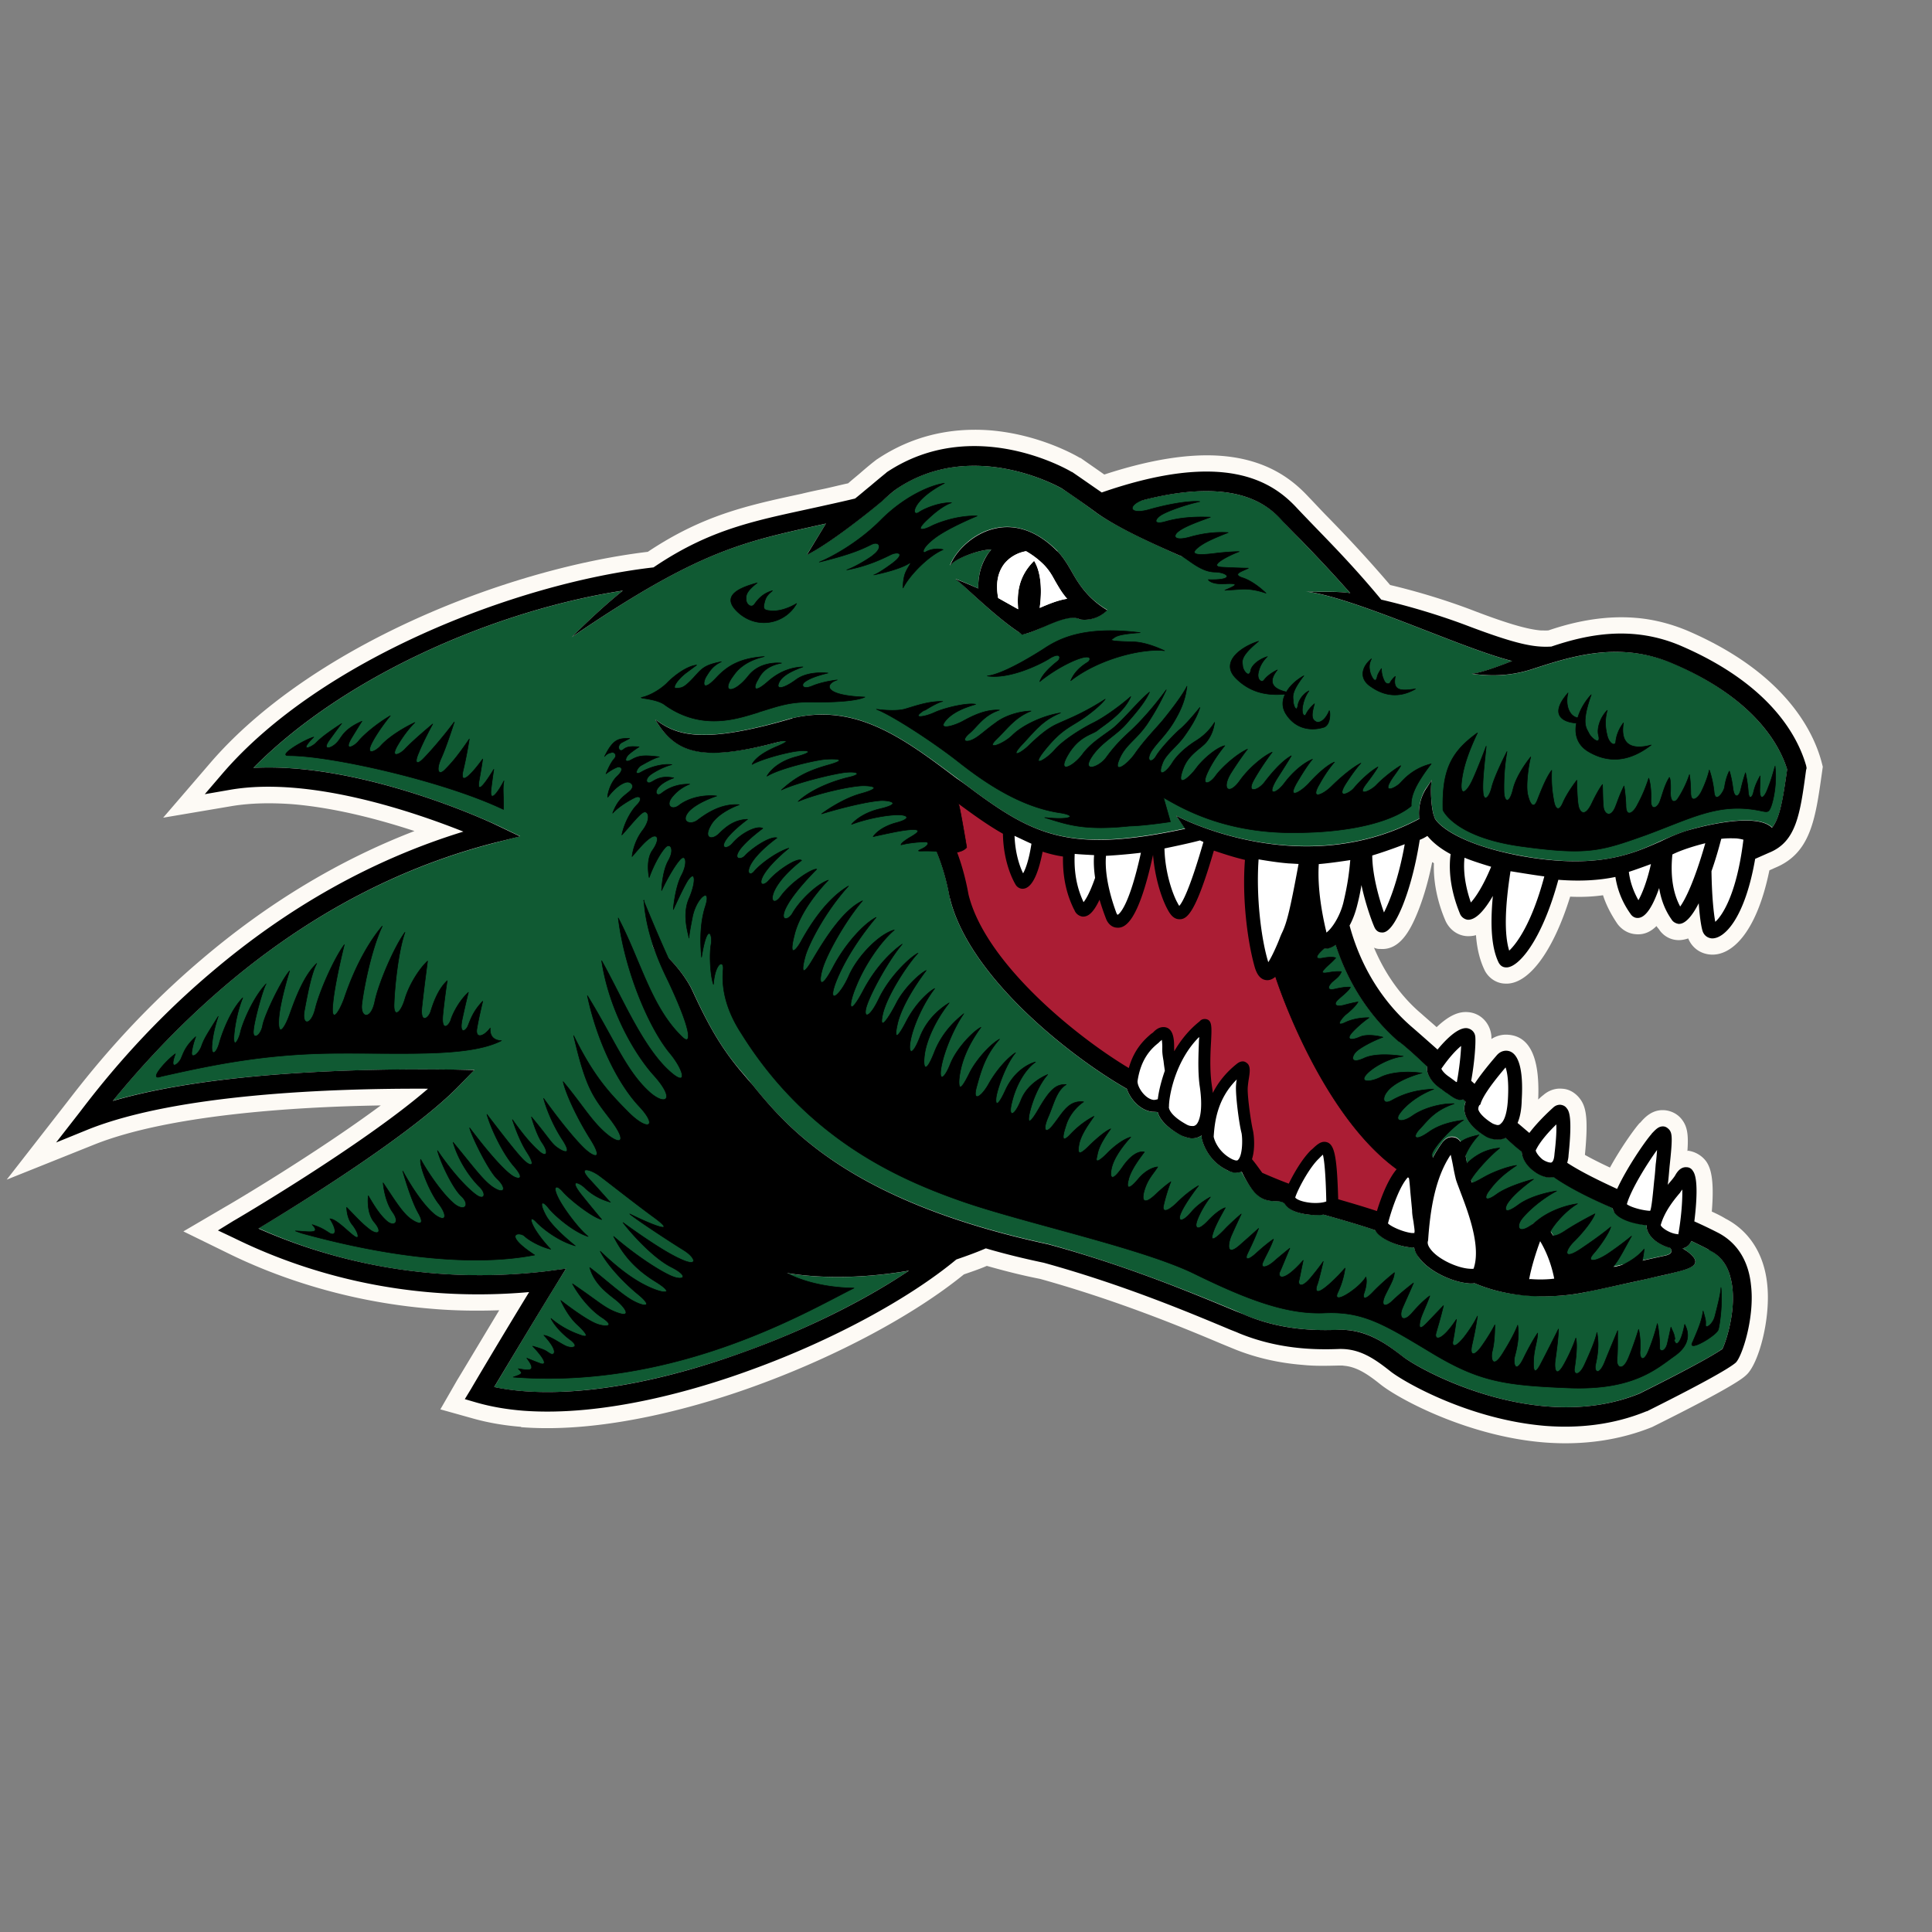 <svg width="512" height="512" fill="none" xmlns="http://www.w3.org/2000/svg"><rect width="100%" height="100%" fill="#808080" stroke="none"/><g clip-path="url(#a)"><path d="M138.101 378.125c-4.565-.356-8.971-1.134-12.877-2.246l-8.525-2.384 4.49-7.808c1.092-1.764 5.667-9.428 11.106-18.452-6.001.197-11.931.121-17.725-.384-23.843-1.899-42.755-9.077-54.421-14.861l-11.553-5.657 11.13-6.523c1.163-.625 23.971-14.089 41.186-26.859-23.629.376-56.394 2.598-75.864 10.345l-23.269 9.321 15.945-20.464c5.068-6.561 16.943-21.961 35.496-37.725 17.607-15.034 36.602-26.488 56.621-34.19-9.28-3.044-21.09-6.207-32.554-7.135-5.75-.396-10.88-.265-15.506.46l-18.542 3.136 12.433-14.451c26.486-30.822 78.125-51.456 116.006-56.008 14.507-9.669 26.152-12.254 40.766-15.385 1.876-.464 3.786-.87 5.742-1.265 2.116-.45 4.285-1.009 6.585-1.509 1.045-.924 2.094-1.773 3.064-2.594 1.765-1.541 3.288-2.804 4.562-3.766l.201-.118c8.812-5.857 18.83-8.377 29.762-7.562 13.014 1.062 22.712 6.628 23.766 7.268l.251.065c2.144 1.508 4.255 2.958 6.274 4.384 11.995-3.933 22.406-5.619 31.009-4.946 12.643.99 19.294 6.741 23.217 10.978 1.311 1.34 2.886 3.066 4.543 4.764 4.339 4.418 10.169 10.516 16.978 18.478 7.42 1.756 14.801 4.038 21.288 6.478 9.464 3.652 14.928 5.241 18.6 5.561.733-.005 1.351.058 2.101-.016 5.513-1.885 13.776-4.031 22.837-3.337 4.857.359 9.563 1.581 14.006 3.442 25.683 11.057 33.277 26.513 35.476 34.668l.354 1.36-.201 1.435c-1.744 12.446-2.982 21.44-12.406 25.333l-1.546.696c-3.503 17.062-10.304 22.782-15.692 22.31-2.649-.224-4.821-1.812-5.818-4.266-.93.295-1.888.51-2.941.432-1.893-.126-3.659-1.121-4.783-2.803l-.068-.115a5.63 5.63 0 0 1-.622-.796c-1.45 1.453-3.25 2.375-5.487 2.16-1.893-.126-3.659-1.12-4.869-2.751-1.588-2.339-2.95-4.887-3.813-7.574-2.734.387-5.695.521-8.705.373-4.517 14.58-11.141 23.565-17.416 23.033-2.146-.094-4.115-1.434-5.156-3.338-1.265-2.548-2.113-5.669-2.387-9.496-.821.25-1.663.3-2.459.264-2.443-.171-4.484-1.701-5.563-3.931-.858-1.955-3.378-8.12-3.13-15.371-.136-.133-.278-.243-.461-.29-1.217 6.097-2.716 10.463-3.817 13.201-2.044 5.053-4.838 10.18-9.929 9.785-.596.04-1.19-.114-1.669-.336 3.632 8.648 8.664 14.247 12.63 17.569 1.124 1.023 2.386 2.082 3.97 3.493 3.008-2.852 5.648-4.191 8.228-3.984 3.336.207 5.882 2.795 6.27 6.188.02.297.023.566.026.933 1.341-.847 2.885-1.251 4.412-1.122 5.847.396 8.456 6.219 7.979 17.165.641-.589 1.114-1.003 1.322-1.144 1.425-1.264 3.222-1.894 5.03-1.718 1.711.079 3.311.958 4.501 2.388 1.817 2.203 2.495 5.135 1.529 15.15 1.851 1.041 4.05 2.149 6.638 3.357 2.637-4.802 6.14-9.842 7.8-11.728l.248-.204c1.18-1.351 3.192-3.56 6.504-3.261 1.687.17 3.312.957 4.416 2.341 1.601 2.001 1.85 4.236 1.56 8.452 0 0 .092.024.115-.067 1.87.217 3.63 1.235 4.779 2.728 1.221 1.682 2.288 4.617 1.567 13.404 1.397.631 2.605 1.237 3.636 1.87 6.193 3.193 10.134 9.24 11.008 17.05 1.108 9.164-2.216 21.59-5.596 24.468-.837.782-3.451 3.054-24.343 13.456l-.477.242c-8.664 3.505-18.369 4.911-28.666 4.091-19.804-1.582-37.99-11.18-43.242-15.275-3.41-2.738-6.369-4.775-9.858-5.047-.411-.106-.824-.018-1.253-.057-3.51.089-6.551.153-9.542-.16-6.573-.512-12.874-1.977-18.64-4.376l-3.062-1.259c-10.328-4.364-27.506-11.457-47.972-17.161-4.874-.949-9.58-2.17-14.125-3.448-1.845.813-3.981 1.527-6.071 2.252-13.236 10.78-33.731 21.723-55.057 29.476-13.446 4.922-39.467 12.821-62.308 11.012l.023-.092Z" fill="#FDFAF5"/><path d="M284.021 151.487c-.88-1.496-1.888-3.343-3.707-5.352l-.068-.115c-6.541-6.551-12.657-6.944-16.575-6.035-5.891 1.275-10.566 6.133-12.021 10.047.766-1.825 7.866-4.468 11.037-4.377-.18.222-.32.478-.568.682-1.5 1.927-2.96 5.108-2.863 9.62-3.113-1.442-5.423-2.31-6.176-2.603 1.004.358 9.892 9.518 16.902 14.166l.916.604 1.165-.259c1.504-.438 3.044-1.111 4.711-1.898 3.408-1.48 7.322-3.122 9.36-1.861 0 0 3.97.86 7.327-2.487-5.473-3.152-7.942-7.451-9.457-10.161l.017.029Zm96.229 65.243c-.997-1.795-1.285-8.478-.773-10.077l-1.745 2.498c-1.303 2.198-1.994 5.237-1.547 7.743-31.454 16.803-64.185-.547-64.504-.727l2.42 3.359c-29.752 6.395-39.542 2.122-55.443-9.517-1.694-1.269-3.36-2.555-5.083-3.807-14.249-10.674-26.674-19.923-43.546-15.89l-.092-.024c-24.177 7.183-30.763 4.376-36.325.347 5.487 9.203 12.709 11.346 33.648 5.737 10.43.123 38.552 7.985 44.42 41.452l.044.207c5.177 21.291 32.858 42.596 46.891 50.531.993 2.94 3.732 5.821 6.855 6.096.366-.003.801.013 1.344.081.392 1.589 1.958 3.824 5.969 5.938.934.536 1.853.847 2.739.907 1.099.09 2.074-.096 2.845-.627l.092.024-.021.457.049.184c.027.275 1.173 5.815 6.918 8.575.685.275 1.255.521 1.896.492.618.063 1.191.017 1.685-.196.743 1.461 2.377 4.275 3.688 5.615 3.305 3.516 6.686 1.297 7.936 2.962 1.331 2.199 5.15 2.703 6.746 2.849.709.087 2.077.076 3.378-.049l.548.142c3.655 1.046 8.36 2.365 13.137 3.971.067.116.112.225.203.248 1.582 2.362 6.432 4.157 9.235 4.349.366-.003.618.063.916.042.164.775.562 1.683 1.297 2.703 2.618 3.63 8.867 6.423 12.974 6.757.636-.005 1.276.064 1.735-.012 4.299 1.847 9.047 2.909 13.818 3.222 5.36.489 10.699.119 15.046-.752 3.762-.779 9.085-1.933 14.327-3.059 3.89-.892 4.779-1.124 7.767-1.738 4.529-1.288 11.136-2.035 5.186-6.262-.204-.248-.597-.423-1.03-.633 1.273-.304 1.95-1.128 2.342-1.977 1.772.875 3.425 1.645 4.616 2.32l.159.042c2.838 1.468 4.723 3.786 5.546 7.194 2.119 7.427-1.128 17.118-2.073 18.97-.928.758-5.223 3.496-22.141 11.93-26.816 10.96-58.036-6.29-62.664-9.881-4.934-3.817-9.991-7.349-17.225-7.008-5.789.228-14.803.009-24.243-3.831-.889-.426-1.944-.871-3.039-1.35-10.591-4.384-28.151-11.698-49.239-17.539l-.16-.042c-53.306-11.45-69.675-31.525-78.495-42.35a103.723 103.723 0 0 0-2.299-2.791c-5.587-6.377-9.042-12.419-13.482-22.082-1.871-3.972-6.905-10.035-10.683-12.015 2.33 4.458 4.205 8.505 5.984 12.551 4.487 9.578 8.349 17.993 14.372 24.946a57.834 57.834 0 0 1 2.254 2.682c7.191 8.744 20.699 25.37 56.889 37.472-.091-.023-.115.068-.115.068-20.59 4.92-40.198 8.876-55.474 6.007 12.777 5.171 29.522 5.105 44.171 2.592-11.812 7.833-27.27 15.622-43.541 21.469-26.052 9.427-49.977 12.823-66.392 9.366 3.086-5.125 9.741-16.296 16.249-26.896l2.8-4.492-5.205.698c-32.676 3.854-58.907-3.59-76.291-11.395 11.074-6.587 40.6-24.89 53.058-37.652l4.15-4.336-5.959-.06c-22.873-.281-62.946.41-89.853 8.25 29.236-35.595 63.207-58.523 101.055-68.302l6.88-1.798-6.355-3.04c-1.58-.679-35.657-16.695-64.346-15.048 24.698-24.971 65.119-41.934 97.909-46.978-4.198 3.397-8.695 7.472-13.536 12.311 34.602-23.667 45.882-25.225 67.359-30.086l-5.038 8.227c5.433-2.613 15.448-10.474 19.89-14.246 1.662-1.422 3.04-2.6 4.06-3.335 19.875-13.153 42.534-.589 43.633.062 3.136 2.009 6.212 4.247 9.135 6.42 6.212 4.344 16.385 8.741 22.77 11.666-2.919-3.22-11.65-10.071-16.303-13.376 30.461-9.503 39.555.271 43.064 4.036 1.337 1.517 2.937 3.152 4.752 4.989 3.669 3.805 7.985 8.315 13.017 14.011-3.314-.666-9.398-.245-11.88-.451 8.899.945 26.64 8.404 40.384 13.606 6.15 2.328 10.676 3.869 14.376 4.83-3.441 1.326-8.312 3.182-10.746 3.355 4.682.655 9.948.754 15.959-1.173 10.679-3.469 23.288-7.609 37.624-1.497 22.204 9.618 28.374 22.485 30.058 28.019-1.198 8.467-1.989 12.919-3.986 15.351-4.773-4.531-21.827.576-22.533.856-2.389.745-4.67 1.738-7.032 2.758-7.502 3.442-16.849 7.696-37.491 3.8-15.373-2.869-21.15-7.759-22.345-9.825l.006-.12Zm-9.499 59.129c2.205 1.84 4.697 4.17 7.457 6.593.002.367-.042.819-.023 1.214.351 1.749 1.738 3.45 3.837 4.946.644.338 1.167.766 1.604 1.148 1.423.906 2.247 1.583 3.225 1.667.275-.026.573-.047.888-.135.204.248.438.381.664.635-.334.913-.498 1.919-.215 2.895.703 3.304 4.483 5.651 5.629 6.216.546.337 1.533.764 2.671.889.938.048 1.69-.122 2.505-.447 1.397 1.289 2.846 2.47 4.266 3.668.102 2.05 1.875 4.144 3.382 5.291.802.477 2.219 1.406 3.815 1.552.298-.02.756.001 1.324-.12.091.024.136.133.319.181 4.033 2.778 9.482 5.461 15.194 8.066.094.39.348.821.602 1.156 1.868 2.387 6.956 3.171 8.459 3.391-.042.818.209 1.639.74 2.411 1.106 1.75 3.424 3.059 5.571 3.617.503.788.484 1.612-1.478 2.03-2.5.521-5.334 1.2-8.334 1.762-5.151 1.15-10.451 2.31-14.144 3.106-.957.118-2.007.309-3.148.476-1.477-6.895-4.785-13.971-7.823-14.199-.915-.043-1.888.509-2.199 1.428-.794 1.647-2.944 7.77-3.916 12.639-2.446-.44-4.862-.994-7.127-1.851 1.552-7.01-1.764-15.747-3.81-21.203-.616-1.477-1.04-2.758-1.228-3.441-.189-.682-.369-1.68-.583-2.638-.73-4.14-1.364-7.426-3.859-7.586-1.098-.09-1.955.395-2.772 1.475-2.243 3.002-3.906 6.496-4.953 10.248-.36-3.215-1.018-5.19-3.186-5.387-1.253-.057-2.25.684-2.93 1.141-2.93 2.458-5.148 8.466-6.269 12.126a162.071 162.071 0 0 0-10.282-3.036c-.331-12.156-1.049-15.025-3.561-15.214-1.229-.148-2.326.884-3.43 2.036l-.115.068c-2.315 2.154-4.595 6.049-5.965 8.887-3.247-1.208-5.916-2.291-7.057-2.783-.899-1.233-1.752-2.454-2.72-3.608.895-2.791.555-6.366.274-7.537-.625-2.478-1.557-9.499-1.396-11.53a41.63 41.63 0 0 1 .223-1.893c.351-2.103.53-3.447-.161-4.26-.345-.456-.756-.66-1.282-.699-.458-.021-.957.117-1.504.439-3.114 2.508-5.194 5.259-6.546 7.932-.05-.842-.185-1.73-.281-2.487-.55-3.8-.35-8.138-.143-11.376.16-3.811.262-5.613-1.631-5.739-.367.002-.934.026-1.432.628-2.882 2.275-5.06 5.026-6.706 7.891.024-.092-.05-.184-.05-.184.024-.091.072-.274-.002-.366.017-1.849.085-5.587-2.609-5.823-.984-.06-1.938.326-2.915 1.365-.115.067-.34.277-.542.396-1.54 1.331-4.47 3.789-5.944 9.088-14.62-8.868-38.151-28.218-42.484-45.998-2.935-16.587-11.273-29.555-24.116-37.473a68.51 68.51 0 0 0-8.851-4.42c9.067 1.989 17.313 8.08 26.962 15.34a236.116 236.116 0 0 0 5.129 3.819c3.463 2.533 6.729 4.795 10.004 6.645.121 8.078 3.048 12.959 3.369 13.506.373.633 1.033 1 1.651 1.063 2.969.21 4.658-5.545 5.498-9.814 1.667.53 3.496.907 5.399 1.279-.159 7.372 1.92 11.765 2.84 13.857l.186.316c.368 1.023 1.222 1.586 2.154 1.657 1.236.126 2.667-.503 4.535-4.504.682 2.444 1.369 4.305 1.649 5.012.56 1.413 1.679 2.362 2.914 2.488 2.26.124 5.757-1.7 9.591-19.285.447 5.7 2.082 11.05 3.674 14.121.626 1.065 1.475 2.773 3.07 2.919 2.145.191 4.327-1.169 9.399-18.262 2.334.874 5.04 1.723 8.215 2.547-.82 10.297.712 21.96 2.644 28.607.68 1.981 1.666 3.066 3.125 3.176 2.74.248 4.607-3.656 6.946-9.096.27-.662.469-1.146.673-1.557 1.015-2.126 1.706-4.507 2.972-10.323.409 3.593 1.108 6.628 1.464 8.451.071.385.188.683.214.958.536 2.822 2.364 3.296 3.073 3.285.979.084 1.984-.314 2.935-1.067 3.354 10.284 9.089 19.186 16.884 25.794l-.096-.196Z" fill="#105A33"/><path d="M407.674 308.806c1.696 1.172 5.63 2.924 6.14-2.893.626-5.885.899-12.666-.89-11.033-1.887 1.631-6.034 5.675-7.674 9.175-.722 1.374.797 3.597 2.424 4.751Zm31.25-6.908c-1.972 2.244-8.524 12.077-9.835 17.125-.469 2.463 6.932 3.824 8.708 3.748 1.764-.127 1.802-3.75 2.811-14.022 1.083-10.18.358-9.173-1.684-6.851Zm-40.867-20.949c-1.58 1.858-6.386 7.315-7.459 10.792-2.377 3.236 1.894 6.417 4.081 7.668 2.056 1.095 6.212 1.71 6.839-8.027.489-9.773-1.744-12.352-3.444-10.404l-.017-.029Zm47.465 31.416c-1.292 2.25-5.827 6.193-7.256 11.699-1.123 3.293 7.82 6.883 8.26 3.778 1.208-6.343 2.303-21.08-1.004-15.477Zm-62.495-25.369c2.589 1.672 4.098 3.185 4.395 2.043 1.175-5.182 1.837-11.959 1.638-14.01-.17-2.069-4.075.575-8.847 7.213-.701.915.225 2.984 2.791 4.748l.023.006Zm-53.91.829c.147-2.352 1.084-5.961-.259-4.92-7.489 5.834-8.427 13.296-8.799 18.394 0 0 .899 4.988 6.047 7.324 5.096 2.445 4.954-6.492 4.344-8.747-.557-2.364-1.589-9.752-1.327-12.074l-.006.023Zm19.433 17.847c-2.95 2.819-6.127 9.138-6.838 11.124-1.26 3.819 11.315 4.694 11.323 1.94-.383-17.217-1.579-15.894-4.485-13.064Zm35.178-1.937c-4.662 6.031-6.222 14.478-7.066 22.989.176-1.71-.528-4.258-.493-6.176-1.1-8.161-.425-13.204-3.81-10.401-3.362 2.711-5.991 11.709-6.572 13.948-.484 2.24 7.714 5.319 9.858 4.389.638-.298.976-.942 1.056-1.628-.039.526-.13 1.161-.17 1.687-1.24 6.189 14.193 11.927 15.631 8.642 3.228-8.208-3.652-21.626-4.586-25.355-.888-3.718-1.502-11.119-3.86-8.049l.012-.046Zm23.545 22.207c-.863 1.726-3.661 9.778-4.172 14.474 1.916.79 9.852.558 11.032-.135-1.489-9.385-6.14-16.079-6.854-14.362l-.006.023Zm-88.332-54.244c-4.341 3.384-7.114 8.053-8.663 12.235-.202-2.32-.623-4.551-.722-5.674.023-1.213.371-6.78-2.869-3.695-1.339 1.213-5.605 3.934-6.694 11.698-.281 3.146 4.179 8.791 8.292 6.005-.048.183-.071.275-.027.481 0 0-.979 3.111 5.288 6.494 5.126 2.794 7.327-2.487 6.044-11.916-1.104-7.772.728-17.27-.643-15.651l-.006.023Zm110.683-42.174c.213 6.128 3.022 10.149 3.948 11.56 1.012 1.36 4.333-3.728 6.516-15.329-6.075 2.641-10.487 3.763-10.487 3.763l.023.006Zm22.315-8.373s.027.177.004.269c-3.299.777-7.898 2.241-10.555 3.648-1.391 11.368 2.269 16.244 3.208 17.512.757 1.026 3.437-1.595 7.088-12.181-.041 8.329.741 13.677 1.285 15.526.583 2.638 8.428-1.47 11.044-24.224-.209-.884-3.806-2.622-12.097-.556l.023.006Zm-181.488 12.281c.829 1.312 3.349-1.252 4.608-10.801-3.198-1.391-7.746-3.694-7.746-3.694-.318 7.989 2.285 13.176 3.121 14.466l.017.029Zm91.427-8.207c-.589 7.528 3.425 18.178 4.115 19.747.695 1.643 6.077-6.128 8.674-24.205-6.757 2.732-12.13 4.361-12.766 4.464l-.023-.006Zm-41.024-2.97c-1.74-.72-2.634-1.22-2.634-1.22-3.845 1.099-11.18 2.486-11.18 2.486-.12 6.943 1.913 13.201 3.5 16.198 1.587 3.094 3.644 6.067 10.314-17.464Zm11.15 3.261c-1.348 11.111.448 23.916 2.407 30.179 1.861 6.262 5.825-4.779 7.134-7.756 1.399-2.855 2.289-6.282 4.889-20.896-6.052.111-13.996-1.414-14.407-1.521l-.023-.006Zm-37.863-.491c-7.396-.067-10.77-.407-10.77-.407-.694 8.964 1.963 13.946 2.765 15.739.668 1.466 2.521 1.654 5.725-7.585.598 4.179 1.898 7.906 2.591 9.744 1.164 2.936 5.294 3.935 10.012-18.371-3.084.516-7.546.796-10.347.971l.024-.091Zm117.492 5.608c-7.581-1.14-12.856-2.046-12.856-2.046-1.977 11.557-2.381 20.816.117 25.659.693 1.179 7.83-3.673 12.739-23.613Zm-13.879-2.238c-6.283-1.631-11.112-3.787-11.112-3.787-1.821 7.671 1.419 15.291 2.138 16.843.696 1.547 5.025-2.45 8.974-13.056Zm-39.935 11.431c1.605-6.557 1.809-10.162 2.125-14.103-3.549.615-10.845 1.573-11.988 1.374-1.157 8.307 1.224 17.826 1.727 20.395 1.033 4.852 6.537-1.131 8.136-7.666Z" fill="#fff"/><path d="M339.941 255.716c-1.337 2.238-2.598 3.618-4.199 3.494-1.258-.131-2.194-1.13-2.715-2.972-1.715-5.42-3.589-17.172-2.73-28.654-3.267-.75-6.168-1.601-8.592-2.499-5.028 17.203-7.163 18.477-9.331 18.28-1.711-.078-2.56-1.786-3.094-2.827-1.66-3.186-3.266-8.553-3.65-14.213l-.091-.024c-3.858 17.677-7.241 19.53-9.592 19.383-1.236-.126-2.401-1.086-2.891-2.579-.298-.638-.991-2.477-1.673-4.921-1.821 3.916-3.276 4.636-4.534 4.504-.933-.071-1.757-.749-2.155-1.657l-.162-.408c-.944-2-2.982-6.455-2.817-13.85-1.927-.281-3.732-.749-5.484-1.326-.777 4.309-2.45 10.093-5.413 9.86-.704-.012-1.347-.447-1.651-.965-.39-.565-3.34-5.451-3.438-13.621-3.275-1.85-6.546-4.09-9.986-6.714a238.585 238.585 0 0 1-5.129-3.819c-9.673-7.169-17.963-13.369-27.076-15.272 2.926 1.126 5.947 2.544 8.827 4.414 12.957 7.948 21.295 20.915 24.231 37.503 4.4 17.895 27.907 37.336 42.534 46.181 1.547-5.304 4.495-7.733 6.035-9.065.208-.141.364-.368.566-.487.959-.97 1.935-1.35 2.805-1.32 2.809.169 2.712 4.021 2.701 5.847-.024.091.02.298.002.366 0 0 .068.115.05.184 1.675-2.882 3.87-5.701 6.73-7.982a2.034 2.034 0 0 1 1.431-.629c1.893.224 1.814 1.934 1.613 5.808-.212 3.261-.389 7.605.12 11.468.096.756.232 1.547.304 2.395 1.33-2.678 3.439-5.447 6.614-7.817.479-.436 1.002-.569 1.431-.531.526.039.936.243 1.264.67.714.819.53 2.186.254 4.284-.075.664-.253 1.349-.224 1.893-.167 2.054.742 9.166 1.281 11.598.35 1.188.598 4.74-.182 7.463a75.32 75.32 0 0 1 2.629 3.682c1.231.515 3.854 1.684 7.1 2.892 1.377-2.861 3.697-6.819 6.012-8.973l.139-.159c1.086-1.084 2.183-2.116 3.413-1.967 2.534.195 3.229 3.057 3.56 15.214 3.152.915 6.806 1.962 10.601 3.215.94-3.243 2.753-8.161 5.131-10.933-13.221-10.407-26.665-25.967-30.609-54.448l.04.034Z" fill="#0B3B5C"/><path d="M339.941 255.716c-1.337 2.238-2.598 3.618-4.199 3.494-1.258-.131-2.194-1.13-2.715-2.972-1.715-5.42-3.589-17.172-2.73-28.654-3.267-.75-6.168-1.601-8.592-2.499-5.028 17.203-7.163 18.477-9.331 18.28-1.711-.078-2.56-1.786-3.094-2.827-1.66-3.186-3.266-8.553-3.65-14.213l-.091-.024c-3.858 17.677-7.241 19.53-9.592 19.383-1.236-.126-2.401-1.086-2.891-2.579-.298-.638-.991-2.477-1.673-4.921-1.821 3.916-3.276 4.636-4.534 4.504-.933-.071-1.757-.749-2.155-1.657l-.162-.408c-.944-2-2.982-6.455-2.817-13.85-1.927-.281-3.732-.749-5.484-1.326-.777 4.309-2.45 10.093-5.413 9.86-.704-.012-1.347-.447-1.651-.965-.39-.565-3.34-5.451-3.438-13.621-3.275-1.85-6.546-4.09-9.986-6.714a238.585 238.585 0 0 1-5.129-3.819c-9.673-7.169-17.963-13.369-27.076-15.272 2.926 1.126 5.947 2.544 8.827 4.414 12.957 7.948 21.295 20.915 24.231 37.503 4.4 17.895 27.907 37.336 42.534 46.181 1.547-5.304 4.495-7.733 6.035-9.065.208-.141.364-.368.566-.487.959-.97 1.935-1.35 2.805-1.32 2.809.169 2.712 4.021 2.701 5.847-.024.091.02.298.002.366 0 0 .068.115.05.184 1.675-2.882 3.87-5.701 6.73-7.982a2.034 2.034 0 0 1 1.431-.629c1.893.224 1.814 1.934 1.613 5.808-.212 3.261-.389 7.605.12 11.468.096.756.232 1.547.304 2.395 1.33-2.678 3.439-5.447 6.614-7.817.479-.436 1.002-.569 1.431-.531.526.039.936.243 1.264.67.714.819.53 2.186.254 4.284-.075.664-.253 1.349-.224 1.893-.167 2.054.742 9.166 1.281 11.598.35 1.188.598 4.74-.182 7.463a75.32 75.32 0 0 1 2.629 3.682c1.231.515 3.854 1.684 7.1 2.892 1.377-2.861 3.697-6.819 6.012-8.973l.139-.159c1.086-1.084 2.183-2.116 3.413-1.967 2.534.195 3.229 3.057 3.56 15.214 3.152.915 6.806 1.962 10.601 3.215.94-3.243 2.753-8.161 5.131-10.933-13.221-10.407-26.665-25.967-30.609-54.448l.04.034Z" stroke="#0B3B5C" stroke-width=".15" stroke-miterlimit="10"/><path d="M397.126 328.867c-.919-.97-2.044-1.896-3.277-2.875.702 3.401.974 6.861.288 9.877 2.493 1.013 5.143 1.604 7.79 2.023.271-1.417.626-2.788 1-4.227-2.281-1.544-4.208-3.141-5.795-4.821l-.006.023Z" fill="#0B3B5C"/><path d="M407.674 308.806c1.696 1.172 5.63 2.924 6.14-2.893.626-5.885.899-12.666-.89-11.033-1.887 1.631-6.034 5.675-7.674 9.175-.722 1.374.797 3.597 2.424 4.751Zm31.25-6.908c-1.972 2.244-8.524 12.077-9.835 17.125-.469 2.463 6.932 3.824 8.708 3.748 1.764-.127 1.802-3.75 2.811-14.022 1.083-10.18.358-9.173-1.684-6.851Zm-40.867-20.949c-1.58 1.858-6.386 7.315-7.459 10.792-2.377 3.236 1.894 6.417 4.081 7.668 2.056 1.095 6.212 1.71 6.839-8.027.489-9.773-1.744-12.352-3.444-10.404l-.017-.029Zm47.465 31.416c-1.292 2.25-5.827 6.193-7.256 11.699-1.123 3.293 7.82 6.883 8.26 3.778 1.208-6.343 2.303-21.08-1.004-15.477Zm-62.495-25.369c2.589 1.672 4.098 3.185 4.395 2.043 1.175-5.182 1.837-11.959 1.638-14.01-.17-2.069-4.075.575-8.847 7.213-.701.915.225 2.984 2.791 4.748l.023.006Zm-53.91.829c.147-2.352 1.084-5.961-.259-4.92-7.489 5.834-8.427 13.296-8.799 18.394 0 0 .899 4.988 6.047 7.324 5.096 2.445 4.954-6.492 4.344-8.747-.557-2.364-1.589-9.752-1.327-12.074l-.006.023Zm19.433 17.847c-2.95 2.819-6.127 9.138-6.838 11.124-1.26 3.819 11.315 4.694 11.323 1.94-.383-17.217-1.579-15.894-4.485-13.064Zm35.178-1.937c-4.662 6.031-6.222 14.478-7.066 22.989.176-1.71-.528-4.258-.493-6.176-1.1-8.161-.425-13.204-3.81-10.401-3.362 2.711-5.991 11.709-6.572 13.948-.484 2.24 7.714 5.319 9.858 4.389.638-.298.976-.942 1.056-1.628-.039.526-.13 1.161-.17 1.687-1.24 6.189 14.193 11.927 15.631 8.642 3.228-8.208-3.652-21.626-4.586-25.355-.888-3.718-1.502-11.119-3.86-8.049l.012-.046Zm23.545 22.207c-.863 1.726-3.661 9.778-4.172 14.474 1.916.79 9.852.558 11.032-.135-1.489-9.385-6.14-16.079-6.854-14.362l-.006.023Zm-88.332-54.244c-4.341 3.384-7.114 8.053-8.663 12.235-.202-2.32-.623-4.551-.722-5.674.023-1.213.371-6.78-2.869-3.695-1.339 1.213-5.605 3.934-6.694 11.698-.281 3.146 4.179 8.791 8.292 6.005-.048.183-.071.275-.027.481 0 0-.979 3.111 5.288 6.494 5.126 2.794 7.327-2.487 6.044-11.916-1.104-7.772.728-17.27-.643-15.651l-.006.023Zm110.683-42.174c.213 6.128 3.022 10.149 3.948 11.56 1.012 1.36 4.333-3.728 6.516-15.329-6.075 2.641-10.487 3.763-10.487 3.763l.023.006Zm22.315-8.373s.027.177.004.269c-3.299.777-7.898 2.241-10.555 3.648-1.391 11.368 2.269 16.244 3.208 17.512.757 1.026 3.437-1.595 7.088-12.181-.041 8.329.741 13.677 1.285 15.526.583 2.638 8.428-1.47 11.044-24.224-.209-.884-3.806-2.622-12.097-.556l.023.006Zm-181.488 12.281c.829 1.312 3.349-1.252 4.608-10.801-3.198-1.391-7.746-3.694-7.746-3.694-.318 7.989 2.285 13.176 3.121 14.466l.017.029Zm91.427-8.207c-.589 7.528 3.425 18.178 4.115 19.747.695 1.643 6.077-6.128 8.674-24.205-6.757 2.732-12.13 4.361-12.766 4.464l-.023-.006Zm-41.024-2.97c-1.74-.72-2.634-1.22-2.634-1.22-3.845 1.099-11.18 2.486-11.18 2.486-.12 6.943 1.913 13.201 3.5 16.198 1.587 3.094 3.644 6.067 10.314-17.464Zm11.15 3.261c-1.348 11.111.448 23.916 2.407 30.179 1.861 6.262 5.825-4.779 7.134-7.756 1.399-2.855 2.289-6.282 4.889-20.896-6.052.111-13.996-1.414-14.407-1.521l-.023-.006Zm-37.863-.491c-7.396-.067-10.77-.407-10.77-.407-.694 8.964 1.963 13.946 2.765 15.739.668 1.466 2.521 1.654 5.725-7.585.598 4.179 1.898 7.906 2.591 9.744 1.164 2.936 5.294 3.935 10.012-18.371-3.084.516-7.546.796-10.347.971l.024-.091Zm117.492 5.608c-7.581-1.14-12.856-2.046-12.856-2.046-1.977 11.557-2.381 20.816.117 25.659.693 1.179 7.83-3.673 12.739-23.613Zm-13.879-2.238c-6.283-1.631-11.112-3.787-11.112-3.787-1.821 7.671 1.419 15.291 2.138 16.843.696 1.547 5.025-2.45 8.974-13.056Zm-39.935 11.431c1.605-6.557 1.809-10.162 2.125-14.103-3.549.615-10.845 1.573-11.988 1.374-1.157 8.307 1.224 17.826 1.727 20.395 1.033 4.852 6.537-1.131 8.136-7.666Z" fill="#fff"/><path d="M339.941 255.716c-1.337 2.238-2.598 3.618-4.199 3.494-1.258-.131-2.194-1.13-2.715-2.972-1.715-5.42-3.386-17.9-2.527-29.382-3.268-.751-6.575-1.602-9-2.5-5.027 17.203-6.832 18.697-9 18.5-1.711-.078-2.466-1.959-3-3-1.66-3.186-3.116-8.34-3.5-14h-1c-3.858 17.677-6.649 19.147-9 19-1.235-.125-2.01-1.007-2.5-2.5-.298-.638-1.318-3.055-2-5.5-1.821 3.917-3.242 5.132-4.5 5-1.392-.106-1.962-2.424-2.5-3.5-.944-2-2.164-4.636-2-12.031-1.927-.281-5-1.969-6.269-.878-1.269 1.09-2.268 9.128-5.231 8.895-.704-.012-1.696-.968-2-1.486-.39-.564-2.902-4.83-3-13-3.275-1.85-6.817-3.225-10.257-5.849a238.585 238.585 0 0 1-5.129-3.819c-9.673-7.169-17.963-13.369-27.076-15.272 2.926 1.126 5.947 2.544 8.827 4.414 12.957 7.948 20.443 22.266 23.378 38.854 4.401 17.894 29.131 36.827 43.757 45.672.892-3.058 5.152-11.136 9-11 2.463.148 2.334 6.214 2 7.5 1.675-2.881 4.64-6.719 7.5-9 2.603-2.645 2.532 3.382 2.5 4-.323 4.949.086 11.159.5 16 1.329-2.678 3.824-6.63 7-9 2.491-2.269 2.109 3.172 2 4-.075.664-.029 2.456 0 3-.167 2.054.961 9.068 1.5 11.5.35 1.188.28 3.777-.5 6.5.945 1.245 2.192 2.791 3 4 1.232.515 4.754 2.292 8 3.5 1.481-3.077 6-12 9-11.5 2.534.195 2.669 2.344 3 14.5 3.152.916 7.704 2.247 11.5 3.5.94-3.243 3.122-8.728 5.5-11.5-11.51-13.774-27.155-25.693-31.099-54.174l.04.034Z" fill="#AB1D34"/><path d="M417.779 191.652c-.57 2.851.131 5.789 3.314 7.615 6.703 3.862 12.388 1.314 16.498-1.837-4.935 1.352-8.341.102-7.354-5.86-1.443 1.893-1.918 3.721-2.043 4.956-.058 1.351-1.815.699-2.336-1.899-.628-2.65-.393-4.589.075-6.393-1.999 2.065-2.735 4.898-2.332 6.539.791 3.058-1.954.858-2.582-.573-.675-1.346-1.998-2.543.67-10.092-1.341 1.408-2.85 3.649-3.565 6.122-2.286-.399-3.392-3.466-2.579-6.595-5.345 6.122-.93 7.805 2.217 7.988l.017.029Zm-81.914-17.634c-2.462.751-4.183 2.401-4.406 3.635-.393 2.264-2.101.016-2.141-1.238-.076-1.117-.861-2.321 4.214-6.465-3.932 1.149-10.592 5.296-5.928 9.872 3.994 3.964 8.671 4.544 12.997 4.131-.764 1.533-.963 3.334.125 5.153 2.788 4.479 7.275 4.571 10.238 3.585 1.799-.826 1.55-4.28 1.299-4.345-.791 2.014-2.241 3.369-3.405 2.969-1.162-.594-1.469-1.479-.506-4.813-1.159.991-1.878 1.975-2.263 2.801-.409.821-1.191-.016-.898-1.988.326-1.915.938-3.146 1.681-4.221-1.593.781-2.726 2.608-2.896 3.734-.336 2.327-1.3.029-1.261-1.156-.075-1.117-.535-2.26 2.808-6.586-1.364.743-3.432 2.23-4.602 4.292-3.707-.841-4.967-2.656-2.408-5.844-1.869.905-2.96 1.914-3.522 2.67-.609.842-1.918-.034-1.517-1.954.425-2.012 1.375-3.228 2.374-4.261l.017.029Zm27.276 7.837c4.538 3.276 8.729 2.633 11.98.721-3.691.505-6.154.695-5.356-3.317-.571.413-1.29 1.397-1.355 1.648-.319.478-1.229.413-1.603-.587-.646-1.363-.672-2.296-.722-3.138-.707 1.036-1 1.691-1.089 2.034-.416 2.355-1.529.164-1.874-.95-.248-1.113-.462-2.071.319-3.672-2.537 2.072-3.338 5.156-.323 7.255l.023.006Zm-167.479-19.512c5.138 4.626 12.516 2.884 15.449-2.402-2.935 1.725-5.279 2.019-6.555 1.956-1.321-.173-2.53-.023-2.044-1.897.401-1.919.989-2.401 2.19-3.455-2.778.742-4.112 2.688-4.79 3.609-.817 1.081-2.124.01-2.176-1.199-.07-1.139-.078-2.141 2.92-4.484-4.258 1.186-10.088 3.257-4.994 7.872Zm35.686-15.168c-2.696 1.933-5.721 3.44-6.95 3.853 5.493-.964 9.697-3.067 11.565-3.972 1.887-.973 4.259-.528.397 2.322-3.613 2.647-4.727 2.992-4.795 2.974 4.444-.87 7.971-2.149 9.18-2.957 1.318-.755-.097.657-.853 2.534-.652 1.855-.567 3.876-.567 3.876 1.736-3.402 6.717-8.497 10.608-10.145-1.965-.51-3.785.114-4.649.622-.846.536-1.234-.881 2.351-3.608 3.546-2.762 11.32-5.937 11.32-5.937-4.904-.176-10.004 1.621-12.045 2.627-2.008 1.064-4.963 1.833-.991-1.818 3.92-3.737 6.238-4.306 6.238-4.306-3.078-.165-7.169 1.504-8.627 2.516-2.09 1.383-2.159-3.048 6.751-7.685-3.382.439-10.432 3.266-16.908 9.802-6.436 6.474-14.101 10.263-16.238 11.074 9.289-2.246 11.953-3.773 13.954-4.717 1.96-.881 2.951.937.242 2.916l.017.029Zm-30.292 41.538c5.08-1.534 7.942-2.693 13.689-2.664 5.752.104 12.046-.189 14.46-1.317-11.159-.411-10.627-3.491-7.332-4.538 0 0-3.558.369-6.442 1.522-2.782 1.229-3.158-.235-2.219-.942.882-.673 2.384-1.478 6.211-2.411-.985-.06-5.549-.514-8.633 1.88-3.296 2.363-5.025 2.45-4.468.961.382-1.095 1.427-2.677 6.452-4.469-2.76.112-5.837.971-8.992 3.639-4.536 4.041-3.842 1.368-3.167.178.72-1.179 1.598-3.902 6.495-4.825-2.792-.237-6.456.446-8.743 3.339-4.094 5.155-7.517 4.534-3.88-.178.702-1.013 2.758-3.674 8.047-4.885-6.249.401-9.61 2.357-12.488 5.365-4.22 4.611-3.806 1.231-2.791-.237.93-1.514 1.788-2.754 3.904-3.765-4.72.896-5.233 1.933-7.435 4.312-2.63 2.804-3.132 2.576-4.387 2.713-1.525.239.286-2.51 2.798-4.296l2.478-1.844c-2.526.246-5.932 2.751-7.909 4.823-2.108 2.013-4.816 3.334-6.474 3.708-1.64.306 3.948.293 6.123 2.151 9.99 6.982 19.543 3.342 24.691 1.826l.012-.046Zm-30.402 49.85c.59 10.126 5.582 19.64 6.43 21.445 6.886 14.614 5.897 17.015 3.679 14.757-8.173-7.78-11.081-20.434-16.918-31.484 1.776 14.385 8.354 29.529 13.82 35.995 3.952 4.879 4.756 9.575-1.235 3.63-6.671-6.707-11.983-19.4-16.986-28.307 1.905 12.76 8.435 24.331 13.723 30.264 5.917 6.511 3.359 8.285-.776 4.773-6.396-5.611-9.463-13.991-16.718-25.775 2.348 11.339 7.732 23.003 13.777 29.4 4.961 5.312 2.349 6.731-2.882 1.52-5.14-5.187-9.211-9.512-14.545-20.334 3.278 14.141 5.137 16.185 9.833 22.329 4.638 6.179 2.457 6.783-1.349 3.503-3.879-3.372-6.115-7.44-11.262-13.629.565 2.707 3.2 8.805 7.003 14.913 3.918 6.138 1.15 5.151-1.285 2.885-2.447-2.318-6.473-7.191-10.894-13.362.675 2.662 2.505 7.258 5.069 11.094 2.512 3.944.429 3.232-1.289 2.055-1.787-1.196-2.114-2.378-7.007-8.233 0 0 1.275 4.672 2.936 7.005 1.656 2.454 1.072 3.668-.604 2.33-1.642-1.377-3.894-3.693-7.37-8.619 0 0 1.585 5.167 3.865 8.685 2.298 3.547 1.207 3.898-.655 2.244-1.828-1.694-5.924-7.049-9.97-12.318.953 3.466 3.991 10.083 7.157 13.758 3.259 3.699.976 3.569-.696 2.306-1.763-1.286-5.184-4.735-11.044-12.499.535 2.26 4.947 11.282 7.291 13.524 2.429 2.289 2.121 4.136-.647 2.491-2.796-1.629-5.531-5.558-11.029-12.179 1.632 5.642 5.243 10.14 7.082 11.885 1.725 1.716 1.274 3.452-.673 2.215-1.878-1.219-5.986-5.212-10.54-11.905.769 3.053 3.931 9.75 6.206 11.975 2.391 2.157 1.261 4.253-1.424 2.386-2.672-2.011-6.608-7.325-9.239-12.031-.451 1.736 2.517 8.993 4.884 11.9 2.206 2.962 1.902 4.883-.942 2.876-2.746-2.103-6.012-6.803-8.693-11.694 0 0 2.073 7.513 4.079 11.057 1.955 3.458.2 3.173-2.041 1.567-2.314-1.698-4.733-5.813-7.241-9.488 0 0 .341 4.698 2.483 7.717 2.137 2.944.233 3.986-1.561 2.35-1.84-1.648-3.217-3.859-4.857-6.65 0 0-.608 4.499 1.647 7.084 2.158 2.584.931 3.461-1.202 1.907-2.154-1.656-3.209-2.857-6.169-5.918 0 0-.047 2.622 1.396 4.484 1.54 1.863 2.286 4.251.727 3.212-1.645-1.085-4.864-4.652-6.57-4.656 2.393 3.84 1.075 4.595-.228 3.696-1.4-.9-2.128-1.382-4.463-2.158 2.507 2.65-1.218 1.78-4.457 1.671l1.58.581c39.002 10.76 58.563 6.329 61.819 5.808-8.769-5.763-3.956-6.269-2.634-4.975 1.311 1.243 4.468 2.891 6.89 3.423 0 0-2.184-2.201-3.951-4.976-1.676-2.655-1.577-4.068.197-2.168 1.832 1.865 5.846 5.004 10.277 6.252 0 0-5.941-4.639-7.788-8.045-1.863-3.434-1.118-4.24.632-2.055 1.646 2.11 6.816 6.525 10.556 7.618-2.587-2.061-6.845-7.825-8.085-10.561-1.298-2.702-.394-3.369 1.425-1.263 1.841 2.112 7.776 6.773 10.261 7.346 0 0-2.09-2.47-5.334-6.506-3.311-4.152-1.004-3.553.722-2.031 1.646 1.646 4.031 3.167 6.932 3.921-.251-.066-2.477-2.765-5.646-6.148-3.123-3.469.304-2.579 2.624-.904 2.377 1.739 8.959 7.008 14.822 11.286 5.84 4.369-.173 2.076-6.688-1.103 1.647 1.452 11.088 7.634 14.265 9.581 3.068 1.894 3.922 4.334-.002 2.73-3.793-1.545-9.25-5.132-16.052-10.02 2.528 3.315 8.248 9.555 12.939 11.87 4.689 2.412 3.098 3.657-.13 2.283-3.13-1.374-9.175-5.235-15.298-10.483 2.469 4.86 5.686 8.621 10.98 11.898 5.192 3.201 2.866 3.426-.932 1.806-3.86-1.661-7.912-4.371-13.582-9.769 1.754 3.577 6.324 8.421 10.171 11.541 3.83 3.189 1.734 3.279-1.354 1.648-3.134-1.642-8.135-6.33-11.598-8.863 1.214 4.436 4.861 6.919 7.083 8.691 2.171 1.783 4.109 4.554.496 3.347-3.544-1.188-5.085-2.954-12.157-7.74.832 1.679 3.847 6.314 7.739 8.885 3.83 2.531 1.002 2.528-1.104 1.811-2.1-.74-5.77-3.229-9.732-6.282 0 0 1.709 4.028 4.458 6.497 2.73 2.538 2.945 3.496.68 2.64-2.191-.764-4.939-2.014-7.74-4.375.392.931 2.076 3.368 4.868 5.482 2.934 2.128.842 2.487-.67 1.924-1.489-.558-4.309-2.753-6.088-2.946 4.156 4.468 2.681 5.548 1.56 4.794-1.099-.651-.851-.855-4.528-1.907 4.683 4.971 2.835 4.954 1.939 4.551-.608-.223-1.774-.68-3.496-1.371 3.078 4.018-.074 3.102-2.264 2.802 1.305 1.265 1.104 1.383-1.331 2.214 43.608 3.349 79.094-18.09 90.301-23.593-8.947-.103-16.171-2.613-19.236-4.896l2.05-.102s2.852-.089 3.396-.118c.619-.132 14.693.23 14.693.23l32.584-8.195s-32.394-8.41-51.537-28.035c-19.189-19.54-27.444-36.68-37.706-61.583l.098-.096Zm-37.758 37.234c-2.1-.082-3.154-1.282-2.981-3.358-1.657 2.252-3.971 2.992-3.533.179.478-2.875 1.548-7.279 1.548-7.279-2.588 2.645-3.326 5.111-3.906 6.497-.545 1.443-2.496 2.57-1.475-2.017 1.021-4.685 1.578-6.833 1.578-6.833-2.43 2.223-4.097 5.545-4.61 7.143-.427 1.645-2.556 3.555-2.171-1.027.448-4.639 1.171-9.206 1.171-9.206-2.633 2.438-3.86 6.508-4.397 8.198-.542 1.712-2.853 3.478-2.288-1.423.519-4.816 1.476-11.98 1.476-11.98-2.083 1.922-4.754 6.008-5.957 9.89-1.141 4.02-3.157 5.398-2.908 1.244.135-4.086 1.074-13.62 2.872-18.762-2.875 3.936-7.009 13.567-7.98 18.338-1 4.886-3.738 4.443-3.466.954.37-3.489 2.327-14.222 5.433-20.926-2.766 3.232-6.852 9.486-10.124 19.269-1.525 4.091-3.586 6.677-2.935 1.067.532-5.617 3.002-15.412 3.002-15.412-2.782 3.764-6.651 12.562-7.692 16.949-1.088 4.473-3.55 4.565-2.915.707.728-3.932 1.848-10.03 3.292-12.679-3.631 3.373-5.96 10.181-7.234 13.679-1.28 3.521-3.001 5.927-2.817 1.366.172-4.515 2.854-13.061 2.854-13.061-2.157 2.391-6.538 11.47-7.12 14.367-.484 2.898-2.802 4.125-2.427 1.272.25-2.837 2.644-11.311 3.345-12.226-3.536 3.666-6.341 10.619-6.813 12.813-.46 2.148-2.245 5.172-1.595-.243.655-5.341 2.204-8.865 2.204-8.865-3.086 3.149-5.266 8.728-6.158 11.789-.783 3.015-2.326 3.98-1.98.485.297-3.58 1.642-7.352 1.642-7.352-2.963 4.742-3.752 5.902-4.463 7.985-.81 2.082-2.79 3.421-2.55 1.46.247-1.984 1.05-4.044 1.05-4.044-2.77 2.5-3.233 4.282-3.887 5.77-.649 1.465-3.284 3.537-1.506-1.245-2.252 1.537-7.462 7.329-3.775 5.994 13.027-2.933 26.896-5.916 45.434-6.126 18.526-.165 35.952 1.092 44.682-3.323l.08-.028Zm-56.15-75.54c10.893.025 40.658 6.631 56.676 14.252.094-3.463-.288-5.561.137-7.572-1.695 3.242-3.868 6.067-3.408 2.138.499-3.991.716-5.203.716-5.203-2.91 4.731-4.523 6.434-3.879 2.919.639-3.492.927-5.636.927-5.636-2.736 3.777-6.13 7.455-5.203 3.136 1.023-4.221 1.656-8.446 1.656-8.446-3.319 4.893-4.931 6.596-6.52 8.207-1.629 1.577-2.348.122-.975-3.008 1.443-3.113 3.523-9.717 3.523-9.717-3.76 4.998-7.091 8.62-8.309 9.84-1.254 1.259-2.528 1.563-1.13-1.659 1.306-3.246 3.715-7.643 3.715-7.643-4.332 3.63-6.278 5.49-7.526 6.824-1.271 1.231-3.932 2.466-1.677-1.337 2.256-3.804 4.478-5.885 4.478-5.885-4.277 2.011-7.614 4.534-9.037 6.164-1.498 1.635-4.089 2.693-2.375-.714 1.737-3.402 4.903-7.238 4.903-7.238-3.799 2.233-7.203 5.202-8.396 6.697-1.158 1.455-4.16 2.967-1.812-.91 2.37-3.871 2.684-4.326 2.684-4.326-4.431 1.946-5.222 3.862-6.19 5.147-1.674 2.224-4.771 2.883-2.263-.392 2.4-3.327 3.078-4.151 3.078-4.151-3.64 2.371-5.455 3.729-6.923 5.25-1.34 1.213-4.55 2.403-.472-1.659-2.456.63-10.162 5.238-6.415 4.894l.017.028Zm201.4-25.765c3.154-1.912 2.987.142 2.1.74-.894.719-3.927 3.102-4.692 5.391 0 0 3.877-3.286 9.044-5.529 5.143-2.151 4.42-.12 3.741.337-.657.464-3.321 1.894-4.579 4.957 7.887-6.146 19.702-8.638 24.859-7.933 0 0-4.645-2.303-8.291-2.348-6.341-.183-6.202-.342-5.229-.992.796-.622 1.916-1.087 7.06-1.458-14.976-1.865-21.59 1.636-25.634 4.342-4.065 2.602-11.109 6.723-14.874 7.135 5.551.881 13.329-2.684 16.489-4.619l.006-.023Zm176.308 174.379c-.539 2.079-2.463 3.384-2.448 2.291.016-1.093.152-.96-.664-3.733-.352 2.762-1.56 5.35-2.771 8.23-1.624 2.968 6.399-1.728 6.82-3.35.421-1.622 1.141-7.214.684-11.088-.043 1.574-1.069 5.526-1.621 7.65Zm-10.565 6.036c-.265-1.703-.465-1.682-1.07-3.204 0 0-.377 1.828-.931 4.245-.526 2.399-2.151 2.367-2.043 1.201.039-1.185-.187-4.633-.635-6.383 0 0-.757 3.29-2.238 6.929-1.437 3.748-2.493 2.182-2.346.488.176-1.71.016-4.287-.376-5.876 0 0-1.21 4.002-2.69 7.543-1.464 3.57-3.179 2.662-3.038.431.221-2.26.131-4.356.184-7.658 0 0-2.223 5.275-3.547 8.589-1.415 3.29-2.633 2.438-2.353.608.383-1.851 1.116-4.953.405-8.697-.49 2.262-1.863 5.393-3.323 8.574-1.442 3.112-2.881 2.641-2.636.949.285-1.755.867-6.066.359-8.051 0 0-.967 3.065-3.195 7.046-2.211 3.913-2.595.79-2.22-1.405.312-2.235.791-5.866.817-8.03 0 0-3.288 6.559-4.867 9.539-1.571 2.86-1.883 1.242-1.709-1.492.092-2.61 1.059-5.114 1.053-6.969 0 0-1.583 2.247-3.724 6.641-2.146 4.417-2.823 1.389-2.331-.508.469-1.804 1.293-4.98.773-8.236 0 0-.835 2.465-3.832 7.247-2.871 4.766-3.391 1.509-2.899-.387s.633-4.127.681-6.943c0 0-1.125 2.268-3.335 5.425-2.152 3.123-3.386 2.803-2.742-.053.621-2.765.932-4.245 1.461-7.692 0 0-1.104 2.468-3.687 5.748-2.697 3.25-3.068 1.861-2.777.742.217-1.212.329-1.646.898-5.619-4.184 6.253-5.854 5.357-5.426 3.712.427-1.645 1.049-3.385 1.984-7.361 0 0-1.636 1.697-4.15 4.336-2.399 2.571-2.318 1.227-2.053-.168.294-1.508 1.505-3.73 2.58-6.743 0 0-1.791 1.169-4.51 4.316-2.674 3.159-3.716 1.254-2.768-.987.948-2.241 2.179-4.823 2.946-6.745 0 0-3.158 2.398-5.405 4.571-2.195 2.161-3.5 1.554-1.943-1.627 1.528-3.066 2.137-4.005 2.307-5.692 0 0-2.75 2.139-5.506 4.959-2.677 2.89-2.894 1.566-2.535.464.365-1.027.875-2.992.474-4.266 0 0-.898 1.766-4.285 4.106-3.386 2.242-3.778 1.311-3.189.074.607-1.306 1.507-3.364 1.965-6.537 0 0-.271.295-1.705 1.874-7.182 7.279-5.954 3.209-5.685 2.547.269-.661.744-2.489 1.607-6.191 0 0-.905 1.423-3.417 4.429-2.65 3.067-3.317 1.504-3.005.585.219-.845.353-1.737 1.107-5.297-5.593 6.327-6.812 4.352-6.164 2.984.613-1.328 1.416-3.387 2.609-6.199 0 0-2.589 2.084-4.199 3.495-1.656 1.496-3.774 2.141-2.892.151.876-1.967 2.003-3.772 2.762-6.038 0 0-1.543.965-4.382 3.544-2.789 2.568-2.974 1.496-2.663.675.311-.822 1.872-3.733 3.104-7.071 0 0-1.57 1.446-5.107 4.551-3.514 3.014-2.967-.502-2.2-2.424.854-1.973 2.716-5.952 2.716-5.952s-1.476 1.177-3.966 3.628c-2.404 2.594-4.191 3.935-3.681 1.97.486-1.873 1.552-3.913 3.42-7.256 0 0-1.623.334-4.548 3.428-3.016 3.167-3.455 1.663-3.054.401.332-1.279 1.709-4.14 3.655-6.659 0 0-3.187 1.66-5.057 3.979-1.903 2.261-3.269 2.638-3.079 1.249.184-1.367 2.35-4.828 4.992-8.239 0 0-2.664 1.43-5.633 4.415-3.061 2.96-3.799 2.232-3.709 1.231.175-1.052 1.023-4.318 2.007-6.697 0 0-1.428.898-4.107 3.421-2.656 2.529-3.82 2.032-2.95-1.034.915-3.152 2.352-4.364 3.566-6.317 0 0-2.508.081-5.112 3.16-2.541 3.022-3.247 2.644-2.642.314.525-2.4 2.543-5.192 4.217-7.415 0 0-2.419-.921-5.789 3.983-3.393 4.898-3.344 1.985-2.834.02.51-1.964 2.006-4.624 5.018-7.963-1.784.488-4.256 2.211-6.498 4.555-2.316 2.252-2.818 2.024-2.504.813.315-1.211.162-2.689 3.692-7.551-1.114.442-3.206 2.02-5.858 4.624-2.599 2.592-3.018 2.045-2.495-.721.649-2.782 2.845-5.602 3.924-7.224 0 0-2.932 1.336-6.035 4.554-3.058 3.327-2.101.015-1.294-2.433.812-2.472 2.71-4.71 4.57-5.958-3.997-.477-5.504 2.887-7.855 5.837-2.22 3.008-3.09 1.758-1.535-1.789 1.572-3.615 2.169-6.947 4.778-8.635-2.604-.115-4.207 1.175-7.237 6.363-2.977 5.177-3.035 3.333-2.3.5.736-2.833 2.312-6.837 4.637-9.501 0 0-5.072 1.878-7.003 6.595-1.84 4.643-3.571 4.925-2.48.721 1-4.227 3.34-8.545 6.25-10.642-.952.191-5.397 1.817-7.955 7.444-2.593 5.667-2.765 3.135-2.347 1.244.407-1.943 2.297-7.816 5.018-11.158-2.315 1.496-5.213 4.865-7.128 8.294-1.873 3.366-4.419 5.095-3.171.664 1.213-4.391 2.324-8.297 6.061-12.545-2.756 1.503-6.488 5.923-8.017 9.087-1.533 3.089-2.927 5.36-2.699 1.567.367-3.855 1.909-8.478 5.775-13.79-2.076 1.046-6.467 5.563-8.114 9.744-1.681 4.221-3.162 4.666-2.345.488.816-4.177 3.378-10.193 5.912-13.851-.773.726-5.336 3.93-7.803 10.239-2.473 6.332-3.098 3.854-2.527.246.547-3.515 2.792-8.687 6.464-13.342-1.278.79-5.574 3.527-7.724 8.992-2.157 5.585-3.193 4.316-2.51.933.597-3.332 3.067-9.372 6.392-13.727-1.454.72-5.015 3.819-7.579 8.81-2.592 5.009-3.101 4.243-2.325.787.707-3.475 3.37-8.66 7.664-14.397-1.662.763-5.899 4.687-7.898 8.63-2.028 3.96-4.72 7.943-3.634 3.007 1.104-5.005 6.711-13.45 9.358-16.225-2.249 1.148-7.602 6.268-10.385 12.105-2.818 5.877-4.419 4.998-3.029 1.335 1.321-3.68 5.715-11.683 9.228-15.819-1.982 1.339-6.654 5.246-10.435 12.482-3.808 7.156-3.944 3.829-1.785-1.292 2.091-5.237 6.085-11.417 10.124-14.953-3.919 1.006-9.765 6.901-12.081 12.25-2.389 5.354-5.749 7.774-3.415 1.601 2.409-6.178 6.725-12.471 10.678-17.175-3.019 1.484-8.053 6.785-11.367 13.07-3.245 6.204-3.986 4.549-2.892.712 1.071-3.843 6.029-12.797 10.646-18.182-4.893 2.314-9.431 9.183-12.995 15.207-3.524 6.059-3.022 2.434-2.082-.809 1.008-3.225 5.182-11.505 11.363-18.313-6.348 3.692-10.92 11.722-12.415 14.382-1.078 2.086-3.743 5.588-1.851-1.7 1.892-7.287 8.939-14.236 8.939-14.236-3.124 1.042-7.675 5.518-9.525 8.793-1.964 3.245-6.401 1.362 6.425-11.695-1.234-.223-6.866 3.436-9.556 7.224-2.736 3.777-4.64-1.57 5.553-9.555-.965-.885-6.193 2.44-8.657 5.262-2.493 2.84-4.565-.356 5.28-8.504-2.933.872-7.317 3.952-9.174 6.128-1.795 2.216-3.822-1.529 6.034-8.87-1.965-.51-6.891 2.966-8.435 4.686-1.591 1.806-5.679.647 4.673-7.199-1.583-.85-5.719 1.271-7.958 3.884-2.129 2.568-5.584.94 3.921-6.273-3.51.088-5.731 1.974-7.568 3.79-1.865 1.832-4.19 1.301-2.184-2.201 1.916-3.526 7.537-5.456 7.537-5.456-5.108-.424-9.333 2.795-11.12 4.135-1.798 1.289-4.406.441-2.384-2.179 2.152-2.563 7.549-4.283 7.549-4.283-4.639-.448-8.253 1.076-10.07 2.531-1.924 1.402-3.628-.113-1.586-2.436 1.991-2.409 4.494-3.222 4.494-3.222-3.468-.072-5.878 1.132-7.51 2.439-1.706 1.313-2.817-1.828 3.283-4.097-3.657-.755-5.038.715-6.107 1.169-1.047.558-2.036-.894.762-2.557 2.751-1.676 4.845-2.132 4.845-2.132-2.648-.322-6.046.747-8.061 1.931-2.187 1.285-1.215-1.047-.151-1.673 1.111-.614 3.551-2.029 4.893-2.314-4.249-.543-5.498-.331-7.415.757-1.84.985-1.71-.176-.91-1.188.93-.953 2.968-2.228 2.968-2.228-1.917-.132-3.17-.189-4.214.734-1.159.894-1.834-1.11-.309-1.909 1.575-.81 2.007-1.063 2.007-1.063-2.805.003-4.287-.016-6.632 4.788.798-.914 1.434-.92 1.939-1.081.476-.145 1.603.587.574 1.734-1.064 1.187-2.142 3.93-2.142 3.93 1.29-.933 2.004-1.333 2.935-1.725.907-.301 2.172.369.012 2.393-2.159 2.024-2.726 5.9-2.425 5.491 1.825-2.428 3.674-3.631 4.764-3.884 1.09-.351 2.512.75 1.263 2.084-1.265 1.305-3.269 1.979-4.772 6.076 1.677-1.857 4.767-3.615 6.037-4.187 1.207-.516 1.989.419.383 2.001-1.618 1.628-3.393 4.898-3.993 7.961 2.046-2.151 4.531-5.431 5.756-6.016 1.252-.504 2.131 1.748-.354 4.932-2.399 3.23-2.695 6.81-2.695 6.81 2.401-2.766 3.715-4.351 5.308-5.23 1.684-.757 1.944.968.094 3.585-1.879 2.633-.873 7.211-.873 7.211 1.304-3.612 3.106-6.704 4.349-8.016 1.254-1.259 2.445.538.747 3.511-1.67 2.956-1.795 7.946-1.795 7.946 1.664-3.591 4.058-7.554 5.264-8.533 1.227-.876 1.577 1.531.005 4.488-1.561 2.911-2.147 8.27-2.16 9.071 2.324-5.102 3.313-6.845 3.784-7.625 2.147-3.198 2.28.421.352 4.749-1.842 4.276-.215 9.186.02 10.441-.05-.183.063-1.276.879-5.453 1.034-5.389 5.212-8.425 3.451-2.957-1.773 5.417-1.182 11.593-1.016 13.489 1.5-9.437 2.976-6.201 2.533-3.463-.505 2.698-.223 8.282.62 10.671.436-5.813 2.831-6.678 2.577-3.916-.259 2.689-.402 8.967 4.895 17.024 17.532 28.083 41.961 38.619 58.413 44.378 16.526 5.754 47.562 12.349 61.52 19.167 13.975 6.847 24.626 10.905 34.706 10.401 10.102-.401 15.606 3.003 28.28 10.634 12.566 7.579 19.261 8.561 36.273 9.247 17.065.675 23.208-5.045 28.019-8.454 4.799-3.362 3.514-6.866 2.714-8.39-1.152 5.846-2.496 5.765-2.801 4.027l.218-.089ZM295.906 134.918c.113.225 3.366 2.532 4.648 3.231 1.282.699 2.966 3.696 2.966 3.696s7.436 3.857 9.819 5.573c2.521 1.655 5.27 4.124 8.595 4.182 3.383.025 5.762 2.228-1.718 2.017 0 0 .64 1.386 4.844 1.063 4.261-.162 1.423.906-.45 1.736 0 0 1.208-.052 4.089-.255 2.916-.243 5.708.653 6.803 1.035 0 0-3.058-3.062-6.186-4.069-3.099-1.024.2-1.801 1.518-2.557 0 0-2.942-.032-7.005-.258-3.971-.202 1.809-3.115 4.56-4.132 0 0-2.553-.028-7.018.544-4.424.509-5.886.13-4.114-1.434 1.766-1.541 4.662-2.74 8.224-4.156-2.644-.15-5.971-.014-10.212 1.201-4.23 1.17-4.565-.356-2.883-1.577 1.729-1.307 5.164-2.513 8.374-3.703-4.246-.176-8.078.122-11.648 1.097-3.444 1.057-3.265-.384-1.514-1.588 1.866-1.174 6.689-2.848 10.36-3.65-3.106-.246-8.507.742-13.242 2.073-4.643 1.354-5.791-.236-3.493-1.761 2.406-1.472 7.188-2.986 11.015-3.261l.019-1.482-2.331.151-6.968.727s-4.649 1.377-5.173 1.607c-.523.23-2.634 2.072-2.747 2.506-.113.434.602 1.156.806 1.404l.062.04Zm-51.752 90.101c-2.064 1 .434.113 5.558.76 5.202.814 6.462-1.224 6.462-1.224s-1.818-10.933-2.146-11.457c-.39-.565-7.527-7.075-9.514-8.81-2.155-1.657-8.519-5.699-10.354-6.614-1.898-.859-8.587-2.522-10.964-2.944-2.378-.423-4.199-.359-6.346-.258-2.01.039-3.67.047-5.062.149-1.369.01-4.405-.315-5.106-.058-.707.28-3.307 1.092-3.739 1.346-.523.23-1.499.513-1.93.767-.456.345-.881 1.137-.881 1.137 6.96-1.729 11.224-2.28 5.587.084-5.643 2.388-6.408 4.677-6.408 4.677 2.824-1.486 8.109-2.869 11.021-3.381 2.89-.518 6.655-.272.646 1.362-5.99 1.566-7.723 5.14-7.723 5.14 3.448-2.104 12.839-4.275 15.526-4.479 2.732-.193 6.245-.013.65 1.534-5.739 1.631-8.743 3.338-12.345 6.598 4.393-2.079 14.702-4.499 17.233-4.67 2.608-.275 4.571.43.377 1.365-4.188 1.01-9.806 3.209-13.184 6.356 5.339-2.248 14.459-4.22 17.469-4.17 3.103.074 4.202.725-.992 2.132-5.24 1.492-10.255 5.311-10.255 5.311 7.353-2.212 13.53-3.461 16.009-3.525 2.53.023 5.07.854-.391 2.167-5.467 1.238-7.686 4.149-7.686 4.149 4.963-1.833 10.454-2.602 12.548-2.497 2.107-.038 3.678.955-.918 2.127-4.534 1.31-5.889 3.616-5.889 3.616 6.883-1.529 8.041-1.667 9.989-1.844 2.05-.102 2.854.277-.063 1.934-2.792 1.641-2.544 2.095-2.544 2.095 2.421-.59 4.856-.763 6.224-.774 1.392-.102 1.217.95-.859 1.899Zm226.274-22.014c-.987 3.426-1.052 3.677-2.083 6.335-1.049 2.63-2.142 2.614-1.965-.51l.075-3.199c-1.333 2.409-1.508 3.364-1.816 4.552-.309 1.188-1.22 1.975-1.35-.717a37.71 37.71 0 0 0-.714-4.672c-.812 2.472-.916 3.152-1.337 4.774-.421 1.622-1.634 2.16-1.991-.688-.358-2.848-.944-4.537-.944-4.537-.559 1.026-1.078 2.744-1.269 4.231-.294 1.509-2.531 4.488-2.782 1.228-.359-3.312-1.265-5.741-1.265-5.741-.358 1.662-1.226 3.973-2.136 5.785-.897 1.767-2.718 3.05-2.779.376-.019-3.029-.351-4.944-.351-4.944-.854 2.632-2.221 5.081-3.016 6.264-.657 1.122-2.132 1.544-1.993-1.81.115-3.262-.304-3.712-.304-3.712-1.284 2.032-1.815 4.455-2.466 6.212-.566 1.804-2.603 2.982-2.418-.457.118-3.554-.585-5.541-.585-5.541-.9 2.717-1.772 4.758-2.989 7.003-1.149 2.359-2.989 3.344-3.054.401-.066-2.845-.513-5.351-.513-5.351-1.353 2.77-1.703 4.118-2.218 5.35-1.279 3.423-3.093 2.05-3.247.108-.188-2-.158-3.992-.239-5.842 0 0-1.001 1.131-2.827 4.972-1.821 3.819-3.101 2.365-3.478.999-.372-1.291-.495-5.419-.497-7.103 0 0-2.357 2.973-3.636 5.835-1.241 2.994-2.188 1.383-2.469-.446-.333-1.817-.712-4.208-.552-8.019-1.337 1.677-2.708 5.076-3.803 7.888-1.102 2.835-2.147.565-2.612-1.775-.402-2.396.208-7.188.849-9.655 0 0-3.687 4.431-4.668 8.493-.953 4.044-2.305 3.522-2.412.837a54.672 54.672 0 0 1 .796-10.767s-3.327 6.427-4.065 9.552c-.783 3.016-2.17 3.753-2.283 1.09-.221-2.813.431-7.764.836-12.048 0 0-2.083 5.579-3.589 8.846-1.484 3.272-3.329 4.744-2.967.815.414-4.038 1.825-8.061 4.23-13.192-7.042 5.049-9.404 9.922-9.133 20.429.212.591 3.792 7.373 21.019 9.676 17.17 2.336 20.718 1.258 32.623-2.991 11.832-4.341 18.835-8.4 29.107-6.732 2.973.479 3.386 1.049 4.076-.576.702-1.671 1.74-6.327 1.187-10.958l.017-.068Zm-225.334-14.758c3.725-2.325 4.732-2.356 4.732-2.356-3.926-.093-7.591 1.346-10.139 2.049-2.668.698-7.42.025-7.42.025 4.165 1.618 14.813 8.503 21.64 13.86 6.758 5.339 16.225 11.894 26.674 13.534 4.872.679 3.845 2.096-3.704 1.306 5.646 1.734 10.123 3.555 22.46 2.247 3.304-.045 9.781-.948 10.83-1.139l-1.826-6.399c3.754 2.072 14.75 9.121 33.359 9.295 18.518.15 28.555-3.852 32.294-7.076-.078-2.141.427-4.839 5.287-11.161-4.687 1.149-7.18 3.988-8.296 5.186-1.242 1.214-5.451 3.34-1.422-2.222 2.127-2.935 1.562-2.448 1.562-2.448-2.187 1.286-4.956 3.591-6.47 5.197-1.641 1.622-5.203 3.038-2.671-.328 2.625-3.439 3.184-4.562 3.184-4.562-2.451 1.363-5.219 4.229-6.422 5.672-1.152 1.335-4.705 2.997-2.171-1.124 2.584-4.036 4.074-5.551 4.074-5.551-2.294 1.136-5.496 3.889-7.691 6.05-2.247 2.27-5.996 4.028-3.241-.573 2.032-3.691 3.934-5.757 3.934-5.757-1.919.721-4.776 3.368-6.737 5.566-2.041 2.226-6.088 4.759-3.152-.258 2.953-4.988 4.062-6.065 4.062-6.065-2.229.884-5.136 3.251-7.372 6.23-2.283 3.065-5.106 3.795-1.871-1.339 3.274-5.1 3.63-5.812 3.63-5.812-2.589 1.425-5.35 4.732-7.047 6.949-1.657 2.252-5.044 3.274-2.834-.638 2.211-3.913 4.812-7.261 4.812-7.261-1.729.648-5.931 3.776-8.639 7.632-2.881 3.959-4.827 2.063-2.317-2.064 2.643-4.167 4.408-6.366 4.408-6.366-3.006 1.341-7.018 5.054-8.438 7.051-1.473 2.104-3.903 3.01-2.192-.764 1.758-3.86 4.628-7.212 4.628-7.212-1.892.338-5.496 3.231-7.42 5.755-1.878 2.634-5.895 6.175-3.492.02 1.481-3.639 4.712-5.092 6.049-6.769 1.379-1.739 1.898-3.457 2.154-5.195-.924 1.491-2.376 3.235-4.691 4.731-2.297 1.428-5.047 3.567-6.622 6.157-1.678 2.613-4.043 3.925-2.443-.17.874-2.334 4.008-4.544 5.772-7.11 1.763-2.468 3.319-4.99 4.081-7.548-1.609 1.972-3.895 4.671-5.371 5.848-1.425 1.264-4.915 4.844-6.206 6.996-1.267 2.159-2.799 1.298-1.265-1.23 1.609-2.533 4.22-4.513 6.607-8.917 2.431-4.294 2.6-7.103 2.817-8.315-1.242 2.531-4.746 7.01-6.627 9.277-1.99 2.312-4.955 5.371-7.194 8.642-2.284 3.162-5.785 5.375-4.147 1.508 1.616-3.97 4.443-5.089 7.424-9.436 2.96-4.449 4.468-7.813 5.057-9.05-3.101 4.242-6.589 8.189-9.354 10.763-2.881 2.642-4.534 4.407-6.499 7.091-1.925 2.719-6.477 4.098-4.06.141 2.486-3.939 6.332-5.696 9.13-8.773 2.742-3.141 5.212-5.987 6.335-8.621-3.224 2.65-7.468 8.01-10.2 9.983-2.679 1.962-5.65 3.824-7.645 6.623-2.6 3.348-6.721 5.131-3.767.046 2.936-5.017 6.42-5.381 7.833-6.501 1.292-1.128 6.904-4.426 8.811-8.954-2.331 2.028-6.689 5.384-10.174 7.064-3.37 1.71-7.884 4.634-9.938 7.003-2.112 2.499-6.993 5.426-2.449-.148 4.573-5.592 6.647-5.785 10.6-8.612 4.016-2.883 5.2-4.624 5.2-4.624-6.029 3.873-9.98 5.285-12.671 6.537-2.701 1.201-5.177 3.411-7.781 5.929-2.627 2.415-4.772 2.883-1.397-.63 3.381-3.634 5.277-6.238 10.006-8.205-5.171.852-10.238 3.462-12.687 5.85-2.473 2.48-7.411 4.221-4.327 1.169 3.061-2.96 4.89-5.778 9.193-7.513-2.668.039-6.678 1.021-9.428 3.16-2.812 2.001-4.447 3.698-6.103 4.439-1.799.825-3.031.31-.901-1.6 2.226-1.811 3.736-4.809 8.059-6.247-3.787-.251-7.497 1.736-9.626 2.89-2.14 1.2-7.032 2.759-4.561-.184 2.517-2.931 7.381-4.009 7.881-4.245-2.148-.461-8.005.872-10.793 2.123-2.937 1.359-6.513 1.796-2.805-.558l.137.036Zm131.637 96.138c-3.584-.565-8.075-.267-10.783 1.053-2.749 1.384-5.784 1.522-3.835-.727 2.041-2.226 6.544-4.446 9.752-4.783 0 0-6.732-1.212-10.4.518-3.708 1.695-3.242-.476-2.224-1.577 1.047-1.216 5.141-3.274 7.255-3.993 0 0-3.929-1.118-6.211-.028-2.385 1.015-3.257.52-2.369-.737.834-1.149 3.466-3.489 4.9-4.409 0 0-3.354-.139-6.245 1.231-2.818 1.366-1.235-.881.041-2.037 1.291-1.03 2.469-2.09 3.288-3.365 0 0-1.233.143-3.809.864-2.593.595-2.583-.573-1.394-1.581 1.085-.986 2.895-2.418 3.171-3.2 0 0-1.12-.193-3.948.462-2.708.663-1.805-1.029-.761-1.953 1.067-.918 1.816-1.357 2.314-2.618 0 0-1.052-.175-3.219.188-2.231.421-2.009-.058-1.217-.949.891-.988 1.795-1.558 2.946-2.893 0 0-.803-.477-3.579.07-2.706.468-1.195-1.407 2.46-4.214l-1.325-1.563-1.297-2.799-3.862-9.733s-2.809 8.001-3.081 8.296c-1.014 1.37-2.765 6.329-2.058 5.391.273-.393-3.697 6.819-3.833 7.344-.137.526 11.853 38.216 32.995 53.337l7.286 5.184 3.886-6.234 3.511-3.941.777.202.528 3.6 2.904 6.094 4.174 13.885s.493 12.565 3.485 9.586c.406-.528 3.267.848 5.002.835 1.757-.007 6.2-11.484 6.2-11.484l1.976 1.878 1.624 2.104 4.642 8.228 5.148-.76 8.337-1.493s4.33-.9 4.764-1.446c.314-.552.979-3.769 1.061-5.211-2.873 3.644-9.449 6.057-7.887 4.268 1.47-1.813 2.911-4.828 4.557-7.693 0 0-2.705 2.249-6.224 4.627-3.565 2.366-5.734 2.266-3.963.141 1.793-2.021 4.142-5.435 4.674-7.199 0 0-2.366 2.068-7.653 5.621-5.225 3.594-4.534.554-1.976-1.878 2.473-2.48 4.825-5.527 5.435-7.221 0 0-4.232 2.12-7.75 4.401-3.411 2.333-4.674 1.469-3.899-.013.716-1.35 3.681-5.067 7.025-7.052 0 0-6.022.655-10.827 4.602-4.741 3.987-5.465 1.702-4.107-.335 1.449-2.013 5.149-5.369 9.4-7.654 0 0-6.316.847-10.177 3.697-3.861 2.85-3.626.912-2.853-.375.743-1.172 2.623-3.342 6.916-6.446 0 0-6.495 1.63-9.762 3.976-3.25 2.375-3.414.845-1.925-1.036 1.523-2.019 3.062-3.814 7.198-6.593-2.057.222-5.899 1.59-8.379 2.97-2.428 1.369-4.091 2.327-3.869 1.19.314-1.211 4.526-6.165 7.784-8.757-4.101.301-7.01 2.301-9.247 4.622 0 0-.751.829-.303-1.274.419-1.988 2.156-4.829 4.04-6.827-.683.189-3.733.665-5.235 2.225 0 0-1.381.812-1.429.995-.023.091-1.504 1.097-1.504 1.097l-.793.989-1.059 1.261-.713.303s-2.103-.351-1.694-1.927c.513-1.599 4.5-6.343 8.358-8.901-.138.159-5.315.376-9.245 3.208-3.906 2.741-4.321 1.146-2.334-.874 2.046-2.151 3.829-4.883 9.065-6.644-3.181-.144-7.978 1.049-10.956 3.129-2.933 2.092-4.965 1.466-3.401-.615 1.45-2.013 4.582-4.687 8.948-6.382-4.902.191-8.181 1.363-10.885 2.856-2.705 1.59-2.806-.558-1.451-2.206 1.315-1.78 4.607-3.656 9.232-4.943l-.109.045Z" fill="#000"/><path d="M417.779 191.652c-.57 2.851.131 5.789 3.314 7.615 6.703 3.862 12.388 1.314 16.498-1.837-4.935 1.352-8.341.102-7.354-5.86-1.443 1.893-1.918 3.721-2.043 4.956-.058 1.351-1.815.699-2.336-1.899-.628-2.65-.393-4.589.075-6.393-1.999 2.065-2.735 4.898-2.332 6.539.791 3.058-1.954.858-2.582-.573-.675-1.346-1.998-2.543.67-10.092-1.341 1.408-2.85 3.649-3.565 6.122-2.286-.399-3.392-3.466-2.579-6.595-5.345 6.122-.93 7.805 2.217 7.988l.017.029Zm-81.914-17.634c-2.462.751-4.183 2.401-4.406 3.635-.393 2.264-2.101.016-2.141-1.238-.076-1.117-.861-2.321 4.214-6.465-3.932 1.149-10.592 5.296-5.928 9.872 3.994 3.964 8.671 4.544 12.997 4.131-.764 1.533-.963 3.334.125 5.153 2.788 4.479 7.275 4.571 10.238 3.585 1.799-.826 1.55-4.28 1.299-4.345-.791 2.014-2.241 3.369-3.405 2.969-1.162-.594-1.469-1.479-.506-4.813-1.159.991-1.878 1.975-2.263 2.801-.409.821-1.191-.016-.898-1.988.326-1.915.938-3.146 1.681-4.221-1.593.781-2.726 2.608-2.896 3.734-.336 2.327-1.3.029-1.261-1.156-.075-1.117-.535-2.26 2.808-6.586-1.364.743-3.432 2.23-4.602 4.292-3.707-.841-4.967-2.656-2.408-5.844-1.869.905-2.96 1.914-3.522 2.67-.609.842-1.918-.034-1.517-1.954.425-2.012 1.375-3.228 2.374-4.261l.017.029Zm27.276 7.837c4.538 3.276 8.729 2.633 11.98.721-3.691.505-6.154.695-5.356-3.317-.571.413-1.29 1.397-1.355 1.648-.319.478-1.229.413-1.603-.587-.646-1.363-.672-2.296-.722-3.138-.707 1.036-1 1.691-1.089 2.034-.416 2.355-1.529.164-1.874-.95-.248-1.113-.462-2.071.319-3.672-2.537 2.072-3.338 5.156-.323 7.255l.023.006Zm-167.479-19.512c5.138 4.626 12.516 2.884 15.449-2.402-2.935 1.725-5.279 2.019-6.555 1.956-1.321-.173-2.53-.023-2.044-1.897.401-1.919.989-2.401 2.19-3.455-2.778.742-4.112 2.688-4.79 3.609-.817 1.081-2.124.01-2.176-1.199-.07-1.139-.078-2.141 2.92-4.484-4.258 1.186-10.088 3.257-4.994 7.872v0Zm35.686-15.168c-2.696 1.933-5.721 3.44-6.95 3.853 5.493-.964 9.697-3.067 11.565-3.972 1.887-.973 4.259-.528.397 2.322-3.613 2.647-4.727 2.992-4.795 2.974 4.444-.87 7.971-2.149 9.18-2.957 1.318-.755-.097.657-.853 2.534-.652 1.855-.567 3.876-.567 3.876 1.736-3.402 6.717-8.497 10.608-10.145-1.965-.51-3.785.114-4.649.622-.846.536-1.234-.881 2.351-3.608 3.546-2.762 11.32-5.937 11.32-5.937-4.904-.176-10.004 1.621-12.045 2.627-2.008 1.064-4.963 1.833-.991-1.818 3.92-3.737 6.238-4.306 6.238-4.306-3.078-.165-7.169 1.504-8.627 2.516-2.09 1.383-2.159-3.048 6.751-7.685-3.382.439-10.432 3.266-16.908 9.802-6.436 6.474-14.101 10.263-16.238 11.074 9.289-2.246 11.953-3.773 13.954-4.717 1.96-.881 2.951.937.242 2.916l.017.029Zm-30.292 41.538c5.08-1.534 7.942-2.693 13.689-2.664 5.752.104 12.046-.189 14.46-1.317-11.159-.411-10.627-3.491-7.332-4.538 0 0-3.558.369-6.442 1.522-2.782 1.229-3.158-.235-2.219-.942.882-.673 2.384-1.478 6.211-2.411-.985-.06-5.549-.514-8.633 1.88-3.296 2.363-5.025 2.45-4.468.961.382-1.095 1.427-2.677 6.452-4.469-2.76.112-5.837.971-8.992 3.639-4.536 4.041-3.842 1.368-3.167.178.72-1.179 1.598-3.902 6.495-4.825-2.792-.237-6.456.446-8.743 3.339-4.094 5.155-7.517 4.534-3.88-.178.702-1.013 2.758-3.674 8.047-4.885-6.249.401-9.61 2.357-12.488 5.365-4.22 4.611-3.806 1.231-2.791-.237.93-1.514 1.788-2.754 3.904-3.765-4.72.896-5.233 1.933-7.435 4.312-2.63 2.804-3.132 2.576-4.387 2.713-1.525.239.286-2.51 2.798-4.296l2.478-1.844c-2.526.246-5.932 2.751-7.909 4.823-2.108 2.013-4.816 3.334-6.474 3.708-1.64.306 3.948.293 6.123 2.151 9.99 6.982 19.543 3.342 24.691 1.826l.012-.046Zm-30.402 49.85c.59 10.126 5.582 19.64 6.43 21.445 6.886 14.614 5.897 17.015 3.679 14.757-8.173-7.78-11.081-20.434-16.918-31.484 1.776 14.385 8.354 29.529 13.82 35.995 3.952 4.879 4.756 9.575-1.235 3.63-6.671-6.707-11.983-19.4-16.986-28.307 1.905 12.76 8.435 24.331 13.723 30.264 5.917 6.511 3.359 8.285-.776 4.773-6.396-5.611-9.463-13.991-16.718-25.775 2.348 11.339 7.732 23.003 13.777 29.4 4.961 5.312 2.349 6.731-2.882 1.52-5.14-5.187-9.211-9.512-14.545-20.334 3.278 14.141 5.137 16.185 9.833 22.329 4.638 6.179 2.457 6.783-1.349 3.503-3.879-3.372-6.115-7.44-11.262-13.629.565 2.707 3.2 8.805 7.003 14.913 3.918 6.138 1.15 5.151-1.285 2.885-2.447-2.318-6.473-7.191-10.894-13.362.675 2.662 2.505 7.258 5.069 11.094 2.512 3.944.429 3.232-1.289 2.055-1.787-1.196-2.114-2.378-7.007-8.233 0 0 1.275 4.672 2.936 7.005 1.656 2.454 1.072 3.668-.604 2.33-1.642-1.377-3.894-3.693-7.37-8.619 0 0 1.585 5.167 3.865 8.685 2.298 3.547 1.207 3.898-.655 2.244-1.828-1.694-5.924-7.049-9.97-12.318.953 3.466 3.991 10.083 7.157 13.758 3.259 3.699.976 3.569-.696 2.306-1.763-1.286-5.184-4.735-11.044-12.499.535 2.26 4.947 11.282 7.291 13.524 2.429 2.289 2.121 4.136-.647 2.491-2.796-1.629-5.531-5.558-11.029-12.179 1.632 5.642 5.243 10.14 7.082 11.885 1.725 1.716 1.274 3.452-.673 2.215-1.878-1.219-5.986-5.212-10.54-11.905.769 3.053 3.931 9.75 6.206 11.975 2.391 2.157 1.261 4.253-1.424 2.386-2.672-2.011-6.608-7.325-9.239-12.031-.451 1.736 2.517 8.993 4.884 11.9 2.206 2.962 1.902 4.883-.942 2.876-2.746-2.103-6.012-6.803-8.693-11.694 0 0 2.073 7.513 4.079 11.057 1.955 3.458.2 3.173-2.041 1.567-2.314-1.698-4.733-5.813-7.241-9.488 0 0 .341 4.698 2.483 7.717 2.137 2.944.233 3.986-1.561 2.35-1.84-1.648-3.217-3.859-4.857-6.65 0 0-.608 4.499 1.647 7.084 2.158 2.584.931 3.461-1.202 1.907-2.154-1.656-3.209-2.857-6.169-5.918 0 0-.047 2.622 1.396 4.484 1.54 1.863 2.286 4.251.727 3.212-1.645-1.085-4.864-4.652-6.57-4.656 2.393 3.84 1.075 4.595-.228 3.696-1.4-.9-2.128-1.382-4.463-2.158 2.507 2.65-1.218 1.78-4.457 1.671l1.58.581c39.002 10.76 58.563 6.329 61.819 5.808-8.769-5.763-3.956-6.269-2.634-4.975 1.311 1.243 4.468 2.891 6.89 3.423 0 0-2.184-2.201-3.951-4.976-1.676-2.655-1.577-4.068.197-2.168 1.832 1.865 5.846 5.004 10.277 6.252 0 0-5.941-4.639-7.788-8.045-1.863-3.434-1.118-4.24.632-2.055 1.646 2.11 6.816 6.525 10.556 7.618-2.587-2.061-6.845-7.825-8.085-10.561-1.298-2.702-.394-3.369 1.425-1.263 1.841 2.112 7.776 6.773 10.261 7.346 0 0-2.09-2.47-5.334-6.506-3.311-4.152-1.004-3.553.722-2.031 1.646 1.646 4.031 3.167 6.932 3.921-.251-.066-2.477-2.765-5.646-6.148-3.123-3.469.304-2.579 2.624-.904 2.377 1.739 8.959 7.008 14.822 11.286 5.84 4.369-.173 2.076-6.688-1.103 1.647 1.452 11.088 7.634 14.265 9.581 3.068 1.894 3.922 4.334-.002 2.73-3.793-1.545-9.25-5.132-16.052-10.02 2.528 3.315 8.248 9.555 12.939 11.87 4.689 2.412 3.098 3.657-.13 2.283-3.13-1.374-9.175-5.235-15.298-10.483 2.469 4.86 5.686 8.621 10.98 11.898 5.192 3.201 2.866 3.426-.932 1.806-3.86-1.661-7.912-4.371-13.582-9.769 1.754 3.577 6.324 8.421 10.171 11.541 3.83 3.189 1.734 3.279-1.354 1.648-3.134-1.642-8.135-6.33-11.598-8.863 1.214 4.436 4.861 6.919 7.083 8.691 2.171 1.783 4.109 4.554.496 3.347-3.544-1.188-5.085-2.954-12.157-7.74.832 1.679 3.847 6.314 7.739 8.885 3.83 2.531 1.002 2.528-1.104 1.811-2.1-.74-5.77-3.229-9.732-6.282 0 0 1.709 4.028 4.458 6.497 2.73 2.538 2.945 3.496.68 2.64-2.191-.764-4.939-2.014-7.74-4.375.392.931 2.076 3.368 4.868 5.482 2.934 2.128.842 2.487-.67 1.924-1.489-.558-4.309-2.753-6.088-2.946 4.156 4.468 2.681 5.548 1.56 4.794-1.099-.651-.851-.855-4.528-1.907 4.683 4.971 2.835 4.954 1.939 4.551-.608-.223-1.774-.68-3.496-1.371 3.078 4.018-.074 3.102-2.264 2.802 1.305 1.265 1.104 1.383-1.331 2.214 43.608 3.349 79.094-18.09 90.301-23.593-8.947-.103-16.171-2.613-19.236-4.896l2.05-.102s2.852-.089 3.396-.118c.619-.132 14.693.23 14.693.23l32.584-8.195s-32.394-8.41-51.537-28.035c-19.189-19.54-27.444-36.68-37.706-61.583l.098-.096Zm-37.758 37.234c-2.1-.082-3.154-1.282-2.981-3.358-1.657 2.252-3.971 2.992-3.533.179.478-2.875 1.548-7.279 1.548-7.279-2.588 2.645-3.326 5.111-3.906 6.497-.545 1.443-2.496 2.57-1.475-2.017 1.021-4.685 1.578-6.833 1.578-6.833-2.43 2.223-4.097 5.545-4.61 7.143-.427 1.645-2.556 3.555-2.171-1.027.448-4.639 1.171-9.206 1.171-9.206-2.633 2.438-3.86 6.508-4.397 8.198-.542 1.712-2.853 3.478-2.288-1.423.519-4.816 1.476-11.98 1.476-11.98-2.083 1.922-4.754 6.008-5.957 9.89-1.141 4.02-3.157 5.398-2.908 1.244.135-4.086 1.074-13.62 2.872-18.762-2.875 3.936-7.009 13.567-7.98 18.338-1 4.886-3.738 4.443-3.466.954.37-3.489 2.327-14.222 5.433-20.926-2.766 3.232-6.852 9.486-10.124 19.269-1.525 4.091-3.586 6.677-2.935 1.067.532-5.617 3.002-15.412 3.002-15.412-2.782 3.764-6.651 12.562-7.692 16.949-1.088 4.473-3.55 4.565-2.915.707.728-3.932 1.848-10.03 3.292-12.679-3.631 3.373-5.96 10.181-7.234 13.679-1.28 3.521-3.001 5.927-2.817 1.366.172-4.515 2.854-13.061 2.854-13.061-2.157 2.391-6.538 11.47-7.12 14.367-.484 2.898-2.802 4.125-2.427 1.272.25-2.837 2.644-11.311 3.345-12.226-3.536 3.666-6.341 10.619-6.813 12.813-.46 2.148-2.245 5.172-1.595-.243.655-5.341 2.204-8.865 2.204-8.865-3.086 3.149-5.266 8.728-6.158 11.789-.783 3.015-2.326 3.98-1.98.485.297-3.58 1.642-7.352 1.642-7.352-2.963 4.742-3.752 5.902-4.463 7.985-.81 2.082-2.79 3.421-2.55 1.46.247-1.984 1.05-4.044 1.05-4.044-2.77 2.5-3.233 4.282-3.887 5.77-.649 1.465-3.284 3.537-1.506-1.245-2.252 1.537-7.462 7.329-3.775 5.994 13.027-2.933 26.896-5.916 45.434-6.126 18.526-.165 35.952 1.092 44.682-3.323l.08-.028Zm-56.15-75.54c10.893.025 40.658 6.631 56.676 14.252.094-3.463-.288-5.561.137-7.572-1.695 3.242-3.868 6.067-3.408 2.138.499-3.991.716-5.203.716-5.203-2.91 4.731-4.523 6.434-3.879 2.919.639-3.492.927-5.636.927-5.636-2.736 3.777-6.13 7.455-5.203 3.136 1.023-4.221 1.656-8.446 1.656-8.446-3.319 4.893-4.931 6.596-6.52 8.207-1.629 1.577-2.348.122-.975-3.008 1.443-3.113 3.523-9.717 3.523-9.717-3.76 4.998-7.091 8.62-8.309 9.84-1.254 1.259-2.528 1.563-1.13-1.659 1.306-3.246 3.715-7.643 3.715-7.643-4.332 3.63-6.278 5.49-7.526 6.824-1.271 1.231-3.932 2.466-1.677-1.337 2.256-3.804 4.478-5.885 4.478-5.885-4.277 2.011-7.614 4.534-9.037 6.164-1.498 1.635-4.089 2.693-2.375-.714 1.737-3.402 4.903-7.238 4.903-7.238-3.799 2.233-7.203 5.202-8.396 6.697-1.158 1.455-4.16 2.967-1.812-.91 2.37-3.871 2.684-4.326 2.684-4.326-4.431 1.946-5.222 3.862-6.19 5.147-1.674 2.224-4.771 2.883-2.263-.392 2.4-3.327 3.078-4.151 3.078-4.151-3.64 2.371-5.455 3.729-6.923 5.25-1.34 1.213-4.55 2.403-.472-1.659-2.456.63-10.162 5.238-6.415 4.894l.017.028Zm201.4-25.765c3.154-1.912 2.987.142 2.1.74-.894.719-3.927 3.102-4.692 5.391 0 0 3.877-3.286 9.044-5.529 5.143-2.151 4.42-.12 3.741.337-.657.464-3.321 1.894-4.579 4.957 7.887-6.146 19.702-8.638 24.859-7.933 0 0-4.645-2.303-8.291-2.348-6.341-.183-6.202-.342-5.229-.992.796-.622 1.916-1.087 7.06-1.458-14.976-1.865-21.59 1.636-25.634 4.342-4.065 2.602-11.109 6.723-14.874 7.135 5.551.881 13.329-2.684 16.489-4.619l.006-.023Zm176.308 174.379c-.539 2.079-2.463 3.384-2.448 2.291.016-1.093.152-.96-.664-3.733-.352 2.762-1.56 5.35-2.771 8.23-1.624 2.968 6.399-1.728 6.82-3.35.421-1.622 1.141-7.214.684-11.088-.043 1.574-1.069 5.526-1.621 7.65v0Zm-10.565 6.036c-.265-1.703-.465-1.682-1.07-3.204 0 0-.377 1.828-.931 4.245-.526 2.399-2.151 2.367-2.043 1.201.039-1.185-.187-4.633-.635-6.383 0 0-.757 3.29-2.238 6.929-1.437 3.748-2.493 2.182-2.346.488.176-1.71.016-4.287-.376-5.876 0 0-1.21 4.002-2.69 7.543-1.464 3.57-3.179 2.662-3.038.431.221-2.26.131-4.356.184-7.658 0 0-2.223 5.275-3.547 8.589-1.415 3.29-2.633 2.438-2.353.608.383-1.851 1.116-4.953.405-8.697-.49 2.262-1.863 5.393-3.323 8.574-1.442 3.112-2.881 2.641-2.636.949.285-1.755.867-6.066.359-8.051 0 0-.967 3.065-3.195 7.046-2.211 3.913-2.595.79-2.22-1.405.312-2.235.791-5.866.817-8.03 0 0-3.288 6.559-4.867 9.539-1.571 2.86-1.883 1.242-1.709-1.492.092-2.61 1.059-5.114 1.053-6.969 0 0-1.583 2.247-3.724 6.641-2.146 4.417-2.823 1.389-2.331-.508.469-1.804 1.293-4.98.773-8.236 0 0-.835 2.465-3.832 7.247-2.871 4.766-3.391 1.509-2.899-.387s.633-4.127.681-6.943c0 0-1.125 2.268-3.335 5.425-2.152 3.123-3.386 2.803-2.742-.053.621-2.765.932-4.245 1.461-7.692 0 0-1.104 2.468-3.687 5.748-2.697 3.25-3.068 1.861-2.777.742.217-1.212.329-1.646.898-5.619-4.184 6.253-5.854 5.357-5.426 3.712.427-1.645 1.049-3.385 1.984-7.361 0 0-1.636 1.697-4.15 4.336-2.399 2.571-2.318 1.227-2.053-.168.294-1.508 1.505-3.73 2.58-6.743 0 0-1.791 1.169-4.51 4.316-2.674 3.159-3.716 1.254-2.768-.987.948-2.241 2.179-4.823 2.946-6.745 0 0-3.158 2.398-5.405 4.571-2.195 2.161-3.5 1.554-1.943-1.627 1.528-3.066 2.137-4.005 2.307-5.692 0 0-2.75 2.139-5.506 4.959-2.677 2.89-2.894 1.566-2.535.464.365-1.027.875-2.992.474-4.266 0 0-.898 1.766-4.285 4.106-3.386 2.242-3.778 1.311-3.189.074.607-1.306 1.507-3.364 1.965-6.537 0 0-.271.295-1.705 1.874-7.182 7.279-5.954 3.209-5.685 2.547.269-.661.744-2.489 1.607-6.191 0 0-.905 1.423-3.417 4.429-2.65 3.067-3.317 1.504-3.005.585.219-.845.353-1.737 1.107-5.297-5.593 6.327-6.812 4.352-6.164 2.984.613-1.328 1.416-3.387 2.609-6.199 0 0-2.589 2.084-4.199 3.495-1.656 1.496-3.774 2.141-2.892.151.876-1.967 2.003-3.772 2.762-6.038 0 0-1.543.965-4.382 3.544-2.789 2.568-2.974 1.496-2.663.675.311-.822 1.872-3.733 3.104-7.071 0 0-1.57 1.446-5.107 4.551-3.514 3.014-2.967-.502-2.2-2.424.854-1.973 2.716-5.952 2.716-5.952s-1.476 1.177-3.966 3.628c-2.404 2.594-4.191 3.935-3.681 1.97.486-1.873 1.552-3.913 3.42-7.256 0 0-1.623.334-4.548 3.428-3.016 3.167-3.455 1.663-3.054.401.332-1.279 1.709-4.14 3.655-6.659 0 0-3.187 1.66-5.057 3.979-1.903 2.261-3.269 2.638-3.079 1.249.184-1.367 2.35-4.828 4.992-8.239 0 0-2.664 1.43-5.633 4.415-3.061 2.96-3.799 2.232-3.709 1.231.175-1.052 1.023-4.318 2.007-6.697 0 0-1.428.898-4.107 3.421-2.656 2.529-3.82 2.032-2.95-1.034.915-3.152 2.352-4.364 3.566-6.317 0 0-2.508.081-5.112 3.16-2.541 3.022-3.247 2.644-2.642.314.525-2.4 2.543-5.192 4.217-7.415 0 0-2.419-.921-5.789 3.983-3.393 4.898-3.344 1.985-2.834.02.51-1.964 2.006-4.624 5.018-7.963-1.784.488-4.256 2.211-6.498 4.555-2.316 2.252-2.818 2.024-2.504.813.315-1.211.162-2.689 3.692-7.551-1.114.442-3.206 2.02-5.858 4.624-2.599 2.592-3.018 2.045-2.495-.721.649-2.782 2.845-5.602 3.924-7.224 0 0-2.932 1.336-6.035 4.554-3.058 3.327-2.101.015-1.294-2.433.812-2.472 2.71-4.71 4.57-5.958-3.997-.477-5.504 2.887-7.855 5.837-2.22 3.008-3.09 1.758-1.535-1.789 1.572-3.615 2.169-6.947 4.778-8.635-2.604-.115-4.207 1.175-7.237 6.363-2.977 5.177-3.035 3.333-2.3.5.736-2.833 2.312-6.837 4.637-9.501 0 0-5.072 1.878-7.003 6.595-1.84 4.643-3.571 4.925-2.48.721 1-4.227 3.34-8.545 6.25-10.642-.952.191-5.397 1.817-7.955 7.444-2.593 5.667-2.765 3.135-2.347 1.244.407-1.943 2.297-7.816 5.018-11.158-2.315 1.496-5.213 4.865-7.128 8.294-1.873 3.366-4.419 5.095-3.171.664 1.213-4.391 2.324-8.297 6.061-12.545-2.756 1.503-6.488 5.923-8.017 9.087-1.533 3.089-2.927 5.36-2.699 1.567.367-3.855 1.909-8.478 5.775-13.79-2.076 1.046-6.467 5.563-8.114 9.744-1.681 4.221-3.162 4.666-2.345.488.816-4.177 3.378-10.193 5.912-13.851-.773.726-5.336 3.93-7.803 10.239-2.473 6.332-3.098 3.854-2.527.246.547-3.515 2.792-8.687 6.464-13.342-1.278.79-5.574 3.527-7.724 8.992-2.157 5.585-3.193 4.316-2.51.933.597-3.332 3.067-9.372 6.392-13.727-1.454.72-5.015 3.819-7.579 8.81-2.592 5.009-3.101 4.243-2.325.787.707-3.475 3.37-8.66 7.664-14.397-1.662.763-5.899 4.687-7.898 8.63-2.028 3.96-4.72 7.943-3.634 3.007 1.104-5.005 6.711-13.45 9.358-16.225-2.249 1.148-7.602 6.268-10.385 12.105-2.818 5.877-4.419 4.998-3.029 1.335 1.321-3.68 5.715-11.683 9.228-15.819-1.982 1.339-6.654 5.246-10.435 12.482-3.808 7.156-3.944 3.829-1.785-1.292 2.091-5.237 6.085-11.417 10.124-14.953-3.919 1.006-9.765 6.901-12.081 12.25-2.389 5.354-5.749 7.774-3.415 1.601 2.409-6.178 6.725-12.471 10.678-17.175-3.019 1.484-8.053 6.785-11.367 13.07-3.245 6.204-3.986 4.549-2.892.712 1.071-3.843 6.029-12.797 10.646-18.182-4.893 2.314-9.431 9.183-12.995 15.207-3.524 6.059-3.022 2.434-2.082-.809 1.008-3.225 5.182-11.505 11.363-18.313-6.348 3.692-10.92 11.722-12.415 14.382-1.078 2.086-3.743 5.588-1.851-1.7 1.892-7.287 8.939-14.236 8.939-14.236-3.124 1.042-7.675 5.518-9.525 8.793-1.964 3.245-6.401 1.362 6.425-11.695-1.234-.223-6.866 3.436-9.556 7.224-2.736 3.777-4.64-1.57 5.553-9.555-.965-.885-6.193 2.44-8.657 5.262-2.493 2.84-4.565-.356 5.28-8.504-2.933.872-7.317 3.952-9.174 6.128-1.795 2.216-3.822-1.529 6.034-8.87-1.965-.51-6.891 2.966-8.435 4.686-1.591 1.806-5.679.647 4.673-7.199-1.583-.85-5.719 1.271-7.958 3.884-2.129 2.568-5.584.94 3.921-6.273-3.51.088-5.731 1.974-7.568 3.79-1.865 1.832-4.19 1.301-2.184-2.201 1.916-3.526 7.537-5.456 7.537-5.456-5.108-.424-9.333 2.795-11.12 4.135-1.798 1.289-4.406.441-2.384-2.179 2.152-2.563 7.549-4.283 7.549-4.283-4.639-.448-8.253 1.076-10.07 2.531-1.924 1.402-3.628-.113-1.586-2.436 1.991-2.409 4.494-3.222 4.494-3.222-3.468-.072-5.878 1.132-7.51 2.439-1.706 1.313-2.817-1.828 3.283-4.097-3.657-.755-5.038.715-6.107 1.169-1.047.558-2.036-.894.762-2.557 2.751-1.676 4.845-2.132 4.845-2.132-2.648-.322-6.046.747-8.061 1.931-2.187 1.285-1.215-1.047-.151-1.673 1.111-.614 3.551-2.029 4.893-2.314-4.249-.543-5.498-.331-7.415.757-1.84.985-1.71-.176-.91-1.188.93-.953 2.968-2.228 2.968-2.228-1.917-.132-3.17-.189-4.214.734-1.159.894-1.834-1.11-.309-1.909 1.575-.81 2.007-1.063 2.007-1.063-2.805.003-4.287-.016-6.632 4.788.798-.914 1.434-.92 1.939-1.081.476-.145 1.603.587.574 1.734-1.064 1.187-2.142 3.93-2.142 3.93 1.29-.933 2.004-1.333 2.935-1.725.907-.301 2.172.369.012 2.393-2.159 2.024-2.726 5.9-2.425 5.491 1.825-2.428 3.674-3.631 4.764-3.884 1.09-.351 2.512.75 1.263 2.084-1.265 1.305-3.269 1.979-4.772 6.076 1.677-1.857 4.767-3.615 6.037-4.187 1.207-.516 1.989.419.383 2.001-1.618 1.628-3.393 4.898-3.993 7.961 2.046-2.151 4.531-5.431 5.756-6.016 1.252-.504 2.131 1.748-.354 4.932-2.399 3.23-2.695 6.81-2.695 6.81 2.401-2.766 3.715-4.351 5.308-5.23 1.684-.757 1.944.968.094 3.585-1.879 2.633-.873 7.211-.873 7.211 1.304-3.612 3.106-6.704 4.349-8.016 1.254-1.259 2.445.538.747 3.511-1.67 2.956-1.795 7.946-1.795 7.946 1.664-3.591 4.058-7.554 5.264-8.533 1.227-.876 1.577 1.531.005 4.488-1.561 2.911-2.147 8.27-2.16 9.071 2.324-5.102 3.313-6.845 3.784-7.625 2.147-3.198 2.28.421.352 4.749-1.842 4.276-.215 9.186.02 10.441-.05-.183.063-1.276.879-5.453 1.034-5.389 5.212-8.425 3.451-2.957-1.773 5.417-1.182 11.593-1.016 13.489 1.5-9.437 2.976-6.201 2.533-3.463-.505 2.698-.223 8.282.62 10.671.436-5.813 2.831-6.678 2.577-3.916-.259 2.689-.402 8.967 4.895 17.024 17.532 28.083 41.961 38.619 58.413 44.378 16.526 5.754 47.562 12.349 61.52 19.167 13.975 6.847 24.626 10.905 34.706 10.401 10.102-.401 15.606 3.003 28.28 10.634 12.566 7.579 19.261 8.561 36.273 9.247 17.065.675 23.208-5.045 28.019-8.454 4.799-3.362 3.514-6.866 2.714-8.39-1.152 5.846-2.496 5.765-2.801 4.027l.218-.089ZM295.906 134.918c.113.225 3.366 2.532 4.648 3.231 1.282.699 2.966 3.696 2.966 3.696s7.436 3.857 9.819 5.573c2.521 1.655 5.27 4.124 8.595 4.182 3.383.025 5.762 2.228-1.718 2.017 0 0 .64 1.386 4.844 1.063 4.261-.162 1.423.906-.45 1.736 0 0 1.208-.052 4.089-.255 2.916-.243 5.708.653 6.803 1.035 0 0-3.058-3.062-6.186-4.069-3.099-1.024.2-1.801 1.518-2.557 0 0-2.942-.032-7.005-.258-3.971-.202 1.809-3.115 4.56-4.132 0 0-2.553-.028-7.018.544-4.424.509-5.886.13-4.114-1.434 1.766-1.541 4.662-2.74 8.224-4.156-2.644-.15-5.971-.014-10.212 1.201-4.23 1.17-4.565-.356-2.883-1.577 1.729-1.307 5.164-2.513 8.374-3.703-4.246-.176-8.078.122-11.648 1.097-3.444 1.057-3.265-.384-1.514-1.588 1.866-1.174 6.689-2.848 10.36-3.65-3.106-.246-8.507.742-13.242 2.073-4.643 1.354-5.791-.236-3.493-1.761 2.406-1.472 7.188-2.986 11.015-3.261l.019-1.482-2.331.151-6.968.727s-4.649 1.377-5.173 1.607c-.523.23-2.634 2.072-2.747 2.506-.113.434.602 1.156.806 1.404l.062.04Zm-51.752 90.101c-2.064 1 .434.113 5.558.76 5.202.814 6.462-1.224 6.462-1.224s-1.818-10.933-2.146-11.457c-.39-.565-7.527-7.075-9.514-8.81-2.155-1.657-8.519-5.699-10.354-6.614-1.898-.859-8.587-2.522-10.964-2.944-2.378-.423-4.199-.359-6.346-.258-2.01.039-3.67.047-5.062.149-1.369.01-4.405-.315-5.106-.058-.707.28-3.307 1.092-3.739 1.346-.523.23-1.499.513-1.93.767-.456.345-.881 1.137-.881 1.137 6.96-1.729 11.224-2.28 5.587.084-5.643 2.388-6.408 4.677-6.408 4.677 2.824-1.486 8.109-2.869 11.021-3.381 2.89-.518 6.655-.272.646 1.362-5.99 1.566-7.723 5.14-7.723 5.14 3.448-2.104 12.839-4.275 15.526-4.479 2.732-.193 6.245-.013.65 1.534-5.739 1.631-8.743 3.338-12.345 6.598 4.393-2.079 14.702-4.499 17.233-4.67 2.608-.275 4.571.43.377 1.365-4.188 1.01-9.806 3.209-13.184 6.356 5.339-2.248 14.459-4.22 17.469-4.17 3.103.074 4.202.725-.992 2.132-5.24 1.492-10.255 5.311-10.255 5.311 7.353-2.212 13.53-3.461 16.009-3.525 2.53.023 5.07.854-.391 2.167-5.467 1.238-7.686 4.149-7.686 4.149 4.963-1.833 10.454-2.602 12.548-2.497 2.107-.038 3.678.955-.918 2.127-4.534 1.31-5.889 3.616-5.889 3.616 6.883-1.529 8.041-1.667 9.989-1.844 2.05-.102 2.854.277-.063 1.934-2.792 1.641-2.544 2.095-2.544 2.095 2.421-.59 4.856-.763 6.224-.774 1.392-.102 1.217.95-.859 1.899v0Zm226.274-22.014c-.987 3.426-1.052 3.677-2.083 6.335-1.049 2.63-2.142 2.614-1.965-.51l.075-3.199c-1.333 2.409-1.508 3.364-1.816 4.552-.309 1.188-1.22 1.975-1.35-.717a37.71 37.71 0 0 0-.714-4.672c-.812 2.472-.916 3.152-1.337 4.774-.421 1.622-1.634 2.16-1.991-.688-.358-2.848-.944-4.537-.944-4.537-.559 1.026-1.078 2.744-1.269 4.231-.294 1.509-2.531 4.488-2.782 1.228-.359-3.312-1.265-5.741-1.265-5.741-.358 1.662-1.226 3.973-2.136 5.785-.897 1.767-2.718 3.05-2.779.376-.019-3.029-.351-4.944-.351-4.944-.854 2.632-2.221 5.081-3.016 6.264-.657 1.122-2.132 1.544-1.993-1.81.115-3.262-.304-3.712-.304-3.712-1.284 2.032-1.815 4.455-2.466 6.212-.566 1.804-2.603 2.982-2.418-.457.118-3.554-.585-5.541-.585-5.541-.9 2.717-1.772 4.758-2.989 7.003-1.149 2.359-2.989 3.344-3.054.401-.066-2.845-.513-5.351-.513-5.351-1.353 2.77-1.703 4.118-2.218 5.35-1.279 3.423-3.093 2.05-3.247.108-.188-2-.158-3.992-.239-5.842 0 0-1.001 1.131-2.827 4.972-1.821 3.819-3.101 2.365-3.478.999-.372-1.291-.495-5.419-.497-7.103 0 0-2.357 2.973-3.636 5.835-1.241 2.994-2.188 1.383-2.469-.446-.333-1.817-.712-4.208-.552-8.019-1.337 1.677-2.708 5.076-3.803 7.888-1.102 2.835-2.147.565-2.612-1.775-.402-2.396.208-7.188.849-9.655 0 0-3.687 4.431-4.668 8.493-.953 4.044-2.305 3.522-2.412.837a54.672 54.672 0 0 1 .796-10.767s-3.327 6.427-4.065 9.552c-.783 3.016-2.17 3.753-2.283 1.09-.221-2.813.431-7.764.836-12.048 0 0-2.083 5.579-3.589 8.846-1.484 3.272-3.329 4.744-2.967.815.414-4.038 1.825-8.061 4.23-13.192-7.042 5.049-9.404 9.922-9.133 20.429.212.591 3.792 7.373 21.019 9.676 17.17 2.336 20.718 1.258 32.623-2.991 11.832-4.341 18.835-8.4 29.107-6.732 2.973.479 3.386 1.049 4.076-.576.702-1.671 1.74-6.327 1.187-10.958l.017-.068Zm-225.334-14.758c3.725-2.325 4.732-2.356 4.732-2.356-3.926-.093-7.591 1.346-10.139 2.049-2.668.698-7.42.025-7.42.025 4.165 1.618 14.813 8.503 21.64 13.86 6.758 5.339 16.225 11.894 26.674 13.534 4.872.679 3.845 2.096-3.704 1.306 5.646 1.734 10.123 3.555 22.46 2.247 3.304-.045 9.781-.948 10.83-1.139l-1.826-6.399c3.754 2.072 14.75 9.121 33.359 9.295 18.518.15 28.555-3.852 32.294-7.076-.078-2.141.427-4.839 5.287-11.161-4.687 1.149-7.18 3.988-8.296 5.186-1.242 1.214-5.451 3.34-1.422-2.222 2.127-2.935 1.562-2.448 1.562-2.448-2.187 1.286-4.956 3.591-6.47 5.197-1.641 1.622-5.203 3.038-2.671-.328 2.625-3.439 3.184-4.562 3.184-4.562-2.451 1.363-5.219 4.229-6.422 5.672-1.152 1.335-4.705 2.997-2.171-1.124 2.584-4.036 4.074-5.551 4.074-5.551-2.294 1.136-5.496 3.889-7.691 6.05-2.247 2.27-5.996 4.028-3.241-.573 2.032-3.691 3.934-5.757 3.934-5.757-1.919.721-4.776 3.368-6.737 5.566-2.041 2.226-6.088 4.759-3.152-.258 2.953-4.988 4.062-6.065 4.062-6.065-2.229.884-5.136 3.251-7.372 6.23-2.283 3.065-5.106 3.795-1.871-1.339 3.274-5.1 3.63-5.812 3.63-5.812-2.589 1.425-5.35 4.732-7.047 6.949-1.657 2.252-5.044 3.274-2.834-.638 2.211-3.913 4.812-7.261 4.812-7.261-1.729.648-5.931 3.776-8.639 7.632-2.881 3.959-4.827 2.063-2.317-2.064 2.643-4.167 4.408-6.366 4.408-6.366-3.006 1.341-7.018 5.054-8.438 7.051-1.473 2.104-3.903 3.01-2.192-.764 1.758-3.86 4.628-7.212 4.628-7.212-1.892.338-5.496 3.231-7.42 5.755-1.878 2.634-5.895 6.175-3.492.02 1.481-3.639 4.712-5.092 6.049-6.769 1.379-1.739 1.898-3.457 2.154-5.195-.924 1.491-2.376 3.235-4.691 4.731-2.297 1.428-5.047 3.567-6.622 6.157-1.678 2.613-4.043 3.925-2.443-.17.874-2.334 4.008-4.544 5.772-7.11 1.763-2.468 3.319-4.99 4.081-7.548-1.609 1.972-3.895 4.671-5.371 5.848-1.425 1.264-4.915 4.844-6.206 6.996-1.267 2.159-2.799 1.298-1.265-1.23 1.609-2.533 4.22-4.513 6.607-8.917 2.431-4.294 2.6-7.103 2.817-8.315-1.242 2.531-4.746 7.01-6.627 9.277-1.99 2.312-4.955 5.371-7.194 8.642-2.284 3.162-5.785 5.375-4.147 1.508 1.616-3.97 4.443-5.089 7.424-9.436 2.96-4.449 4.468-7.813 5.057-9.05-3.101 4.242-6.589 8.189-9.354 10.763-2.881 2.642-4.534 4.407-6.499 7.091-1.925 2.719-6.477 4.098-4.06.141 2.486-3.939 6.332-5.696 9.13-8.773 2.742-3.141 5.212-5.987 6.335-8.621-3.224 2.65-7.468 8.01-10.2 9.983-2.679 1.962-5.65 3.824-7.645 6.623-2.6 3.348-6.721 5.131-3.767.046 2.936-5.017 6.42-5.381 7.833-6.501 1.292-1.128 6.904-4.426 8.811-8.954-2.331 2.028-6.689 5.384-10.174 7.064-3.37 1.71-7.884 4.634-9.938 7.003-2.112 2.499-6.993 5.426-2.449-.148 4.573-5.592 6.647-5.785 10.6-8.612 4.016-2.883 5.2-4.624 5.2-4.624-6.029 3.873-9.98 5.285-12.671 6.537-2.701 1.201-5.177 3.411-7.781 5.929-2.627 2.415-4.772 2.883-1.397-.63 3.381-3.634 5.277-6.238 10.006-8.205-5.171.852-10.238 3.462-12.687 5.85-2.473 2.48-7.411 4.221-4.327 1.169 3.061-2.96 4.89-5.778 9.193-7.513-2.668.039-6.678 1.021-9.428 3.16-2.812 2.001-4.447 3.698-6.103 4.439-1.799.825-3.031.31-.901-1.6 2.226-1.811 3.736-4.809 8.059-6.247-3.787-.251-7.497 1.736-9.626 2.89-2.14 1.2-7.032 2.759-4.561-.184 2.517-2.931 7.381-4.009 7.881-4.245-2.148-.461-8.005.872-10.793 2.123-2.937 1.359-6.513 1.796-2.805-.558l.137.036Zm131.637 96.138c-3.584-.565-8.075-.267-10.783 1.053-2.749 1.384-5.784 1.522-3.835-.727 2.041-2.226 6.544-4.446 9.752-4.783 0 0-6.732-1.212-10.4.518-3.708 1.695-3.242-.476-2.224-1.577 1.047-1.216 5.141-3.274 7.255-3.993 0 0-3.929-1.118-6.211-.028-2.385 1.015-3.257.52-2.369-.737.834-1.149 3.466-3.489 4.9-4.409 0 0-3.354-.139-6.245 1.231-2.818 1.366-1.235-.881.041-2.037 1.291-1.03 2.469-2.09 3.288-3.365 0 0-1.233.143-3.809.864-2.593.595-2.583-.573-1.394-1.581 1.085-.986 2.895-2.418 3.171-3.2 0 0-1.12-.193-3.948.462-2.708.663-1.805-1.029-.761-1.953 1.067-.918 1.816-1.357 2.314-2.618 0 0-1.052-.175-3.219.188-2.231.421-2.009-.058-1.217-.949.891-.988 1.795-1.558 2.946-2.893 0 0-.803-.477-3.579.07-2.706.468-1.195-1.407 2.46-4.214l-1.325-1.563-1.297-2.799-3.862-9.733s-2.809 8.001-3.081 8.296c-1.014 1.37-2.765 6.329-2.058 5.391.273-.393-3.697 6.819-3.833 7.344-.137.526 11.853 38.216 32.995 53.337l7.286 5.184 3.886-6.234 3.511-3.941.777.202.528 3.6 2.904 6.094 4.174 13.885s.493 12.565 3.485 9.586c.406-.528 3.267.848 5.002.835 1.757-.007 6.2-11.484 6.2-11.484l1.976 1.878 1.624 2.104 4.642 8.228 5.148-.76 8.337-1.493s4.33-.9 4.764-1.446c.314-.552.979-3.769 1.061-5.211-2.873 3.644-9.449 6.057-7.887 4.268 1.47-1.813 2.911-4.828 4.557-7.693 0 0-2.705 2.249-6.224 4.627-3.565 2.366-5.734 2.266-3.963.141 1.793-2.021 4.142-5.435 4.674-7.199 0 0-2.366 2.068-7.653 5.621-5.225 3.594-4.534.554-1.976-1.878 2.473-2.48 4.825-5.527 5.435-7.221 0 0-4.232 2.12-7.75 4.401-3.411 2.333-4.674 1.469-3.899-.013.716-1.35 3.681-5.067 7.025-7.052 0 0-6.022.655-10.827 4.602-4.741 3.987-5.465 1.702-4.107-.335 1.449-2.013 5.149-5.369 9.4-7.654 0 0-6.316.847-10.177 3.697-3.861 2.85-3.626.912-2.853-.375.743-1.172 2.623-3.342 6.916-6.446 0 0-6.495 1.63-9.762 3.976-3.25 2.375-3.414.845-1.925-1.036 1.523-2.019 3.062-3.814 7.198-6.593-2.057.222-5.899 1.59-8.379 2.97-2.428 1.369-4.091 2.327-3.869 1.19.314-1.211 4.526-6.165 7.784-8.757-4.101.301-7.01 2.301-9.247 4.622 0 0-.751.829-.303-1.274.419-1.988 2.156-4.829 4.04-6.827-.683.189-3.733.665-5.235 2.225 0 0-1.381.812-1.429.995-.023.091-1.504 1.097-1.504 1.097l-.793.989-1.059 1.261-.713.303s-2.103-.351-1.694-1.927c.513-1.599 4.5-6.343 8.358-8.901-.138.159-5.315.376-9.245 3.208-3.906 2.741-4.321 1.146-2.334-.874 2.046-2.151 3.829-4.883 9.065-6.644-3.181-.144-7.978 1.049-10.956 3.129-2.933 2.092-4.965 1.466-3.401-.615 1.45-2.013 4.582-4.687 8.948-6.382-4.902.191-8.181 1.363-10.885 2.856-2.705 1.59-2.806-.558-1.451-2.206 1.315-1.78 4.607-3.656 9.232-4.943l-.109.045Z" stroke="#000" stroke-width=".15" stroke-linecap="round" stroke-linejoin="round"/><path d="M264.539 158.524c-.705-3.67-.186-6.705 1.535-9.014 1.611-2.069 3.904-3.108 5.842-3.434a22.186 22.186 0 0 1 4.725 3.592c1.537 1.594 2.251 2.975 3.062 4.453.852 1.416 1.634 2.912 3.107 4.562-2.436.367-4.924 1.404-7.286 2.424.592-4.064.535-9.2-1.467-12.475-4.511 4.413-4.509 9.29-4.232 12.825l-5.257-2.95-.029.017Zm19.481-7.037c-.879-1.496-1.887-3.343-3.707-5.352l-.091-.024c-6.518-6.642-12.651-6.966-16.575-6.034-5.828 1.315-10.566 6.133-11.906 9.979.651-1.758 7.774-4.492 10.945-4.401-.179.222-.319.478-.567.682-1.45 2.013-2.96 5.108-2.864 9.62-3.13-1.374-5.423-2.31-6.199-2.512 1.028.267 9.915 9.427 16.926 14.075l.892.695 1.182-.327c1.504-.438 3.045-1.111 4.688-1.806 3.408-1.481 7.321-3.123 9.474-1.93 0 0 3.903.843 7.241-2.436-5.455-3.221-7.917-7.542-9.439-10.229Zm96.23 65.243c-1.015-1.727-1.286-8.478-.773-10.077l-1.655 2.521c-1.37 2.181-2.062 5.22-1.662 7.811-31.454 16.803-64.161-.638-64.48-.818l2.39 3.474c-29.67 6.366-39.512 2.007-55.412-9.632-1.695-1.269-3.36-2.555-5.107-3.716-14.226-10.765-26.674-19.922-43.523-15.981l-.115.067c-24.153 7.092-30.763 4.376-36.302.256 5.463 9.294 12.686 11.438 33.649 5.737 10.429.123 38.528 8.076 44.402 41.521l.068.115c5.177 21.291 32.857 42.596 46.891 50.531.992 2.94 3.731 5.822 6.854 6.096.367-.002.916.043 1.345.081.392 1.589 1.957 3.824 5.945 6.03.939.512 1.876.756 2.739.906 1.098.09 2.097-.187 2.869-.718l.091.024-.021.458.026.275c.044.206 1.173 5.815 6.936 8.506a4.701 4.701 0 0 0 1.872.584c.636-.006 1.209-.052 1.8-.264.651 1.437 2.262 4.342 3.572 5.682 3.324 3.448 6.71 1.206 7.931 2.986 1.354 2.107 5.174 2.611 6.77 2.757.709.087 2.053.167 3.378-.05l.548.143c3.746 1.07 8.359 2.365 13.136 3.971l.186.317c1.582 2.361 6.455 4.065 9.258 4.257.343.089.618.063.916.042.141.866.539 1.774 1.298 2.703 2.709 3.654 8.866 6.423 12.974 6.758.709.086 1.276.063 1.734-.013 4.3 1.847 9.048 2.909 13.795 3.313 5.383.398 10.722.028 15.069-.843 3.739-.687 9.085-1.933 14.328-3.059 3.871-.823 4.779-1.124 7.767-1.738 4.504-1.196 11.135-2.035 5.186-6.262-.228-.157-.598-.423-1.031-.633 1.274-.304 1.927-1.036 2.342-1.977 1.773.875 3.426 1.645 4.616 2.32l.136.133c2.862 1.377 4.729 3.764 5.569 7.103 2.096 7.518-1.128 17.118-2.09 19.038-.905.668-5.224 3.497-22.027 11.863-26.907 10.936-58.151-6.222-62.754-9.905-4.935-3.817-10.016-7.257-17.225-7.008-5.79.228-14.822.078-24.243-3.831-.89-.426-1.963-.802-3.063-1.259-10.591-4.383-28.127-11.789-49.239-17.538l-.16-.042c-53.307-11.45-69.651-31.617-78.472-42.442-.85-.952-1.632-1.887-2.323-2.7-5.563-6.467-9.035-12.441-13.476-22.104-1.852-4.041-6.887-10.103-10.664-12.084 2.329 4.458 4.181 8.596 5.983 12.551 4.532 9.687 8.35 17.993 14.372 24.946.737.825 1.404 1.73 2.254 2.682 7.191 8.744 20.7 25.37 56.89 37.473-.024.091-.115.067-.115.067-20.614 5.012-40.198 8.876-55.474 6.007 12.776 5.171 29.521 5.105 44.17 2.592-11.836 7.925-27.27 15.622-43.541 21.469-26.075 9.519-49.977 12.823-66.392 9.366 3.086-5.124 9.718-16.204 16.225-26.805l2.824-4.582-5.204.697c-32.677 3.855-58.908-3.59-76.315-11.304 11.091-6.655 40.618-24.958 53.081-37.743l4.132-4.267-5.844-.128c-22.964-.305-63.054.455-89.968 8.318 29.243-35.618 63.232-58.615 101.079-68.394l6.857-1.707-6.356-3.04c-1.556-.769-35.662-16.672-64.328-15.116 24.699-24.971 65.119-41.933 97.909-46.978-4.198 3.397-8.694 7.472-13.535 12.312 34.583-23.599 45.881-25.226 67.358-30.086l-5.061 8.317c5.433-2.612 15.442-10.45 19.999-14.291 1.57-1.445 2.949-2.623 3.928-3.296 19.898-13.244 42.551-.657 43.656-.029 3.112 2.101 6.213 4.247 9.136 6.42 6.194 4.413 16.367 8.81 22.77 11.667-2.919-3.221-11.65-10.072-16.327-13.286 30.484-9.593 39.578.181 43.064 4.036a197.113 197.113 0 0 0 4.776 4.898c3.669 3.805 7.985 8.315 13.017 14.011-3.332-.597-9.416-.177-11.881-.451 8.899.945 26.641 8.404 40.384 13.606 6.151 2.329 10.676 3.869 14.377 4.83-3.441 1.326-8.312 3.182-10.747 3.355 4.683.655 9.948.754 15.96-1.172 10.679-3.47 23.287-7.61 37.6-1.406 22.228 9.526 28.397 22.393 30.076 27.95-1.199 8.467-1.989 12.92-4.01 15.443-4.658-4.599-21.827.575-22.51.764-2.388.745-4.67 1.738-6.981 2.845-7.575 3.349-16.899 7.609-37.582 3.776-15.349-2.961-21.15-7.759-22.322-9.917l.047-.085Zm9.54 22.424c-.836-2.412-2.191-7.056-1.678-11.848 1.648.696 4.188 1.526 7.059 2.393-2.218 5.35-4.23 8.217-5.386 9.477l.005-.022Zm-23.025 2.654c-1.273-3.55-3.088-9.897-3.104-15.096 1.958-.589 5.081-1.631 8.603-2.984-1.67 9.344-4.054 15.236-5.499 18.08Zm-17.252-12.819c2.24-.175 5.679-.647 8.321-1.058-.28 3.146-.641 6.319-1.866 11.415-1.026 3.952-3.287 7.023-4.49 7.808l.018-.069c-.02-.298-.115-.591-.209-.981-.727-3.212-2.23-10.381-1.797-17.121l.023.006Zm-15.966-1.244c2.035.334 4.978.83 7.964 1.068.893.037 1.825.109 2.621.144-2.27 12.311-3.118 15.577-4.355 18.182-.204.411-.45.981-.696 1.648-.522 1.352-1.937 4.643-2.976 6.202-1.89-6.148-3.26-17.404-2.564-27.221l.006-.023Zm-24.951-2.893c2.117-.45 6.47-1.344 9.431-2.136.25.163.57.246.889.426-3.729 12.955-5.647 16.115-6.393 16.921-.277-.34-.484-.857-.625-1.064-1.171-2.255-3.148-7.694-3.302-14.147Zm-15.502 1.949c2.05-.101 5.957-.404 9.258-.815-3.147 14.375-5.757 16.258-6.171 16.443-.091-.024-.221-.277-.333-.501-.301-.908-3.295-8.537-2.748-15.15l-.006.023Zm-8.279-.515c1.138.124 2.872.209 5.132.332-.167 1.957-.019 4.019.266 6.019-1.416 4.046-2.496 5.765-3.064 6.447-.858-1.954-2.665-5.983-2.34-12.776l.006-.022Zm-15.951-4.776c1.305.607 2.93 1.395 4.48 2.09-.675 4.385-1.578 6.735-2.206 7.84-.787-1.57-2.084-5.028-2.274-9.93Zm39.812 62.3c-1.058 3.042-1.637 5.647-1.848 7.494-.39.094-.683.189-1.072.185-2.214-.209-4.355-3.325-4.295-4.968.915-6.248 3.933-8.854 5.594-10.179.248-.301.479-.436.704-.646 0 0 .115-.068.139-.159.047.475.144 1.135.122 2.348-.048.183.026.275.002.366-.018.727.105 1.661.334 2.94.073.751.219 1.691.343 2.625l-.023-.006Zm1.126 8.998c.112-2.873 1.796-11.799 7.96-17.978.05.184.047.476-.024.75-.087 3.245-.38 7.851.166 12.04.93 5.997.15 9.281-.838 10.366-.387.363-.709.474-1.229.412-.464.002-.966-.129-1.598-.512-4.301-2.409-4.547-4.278-4.458-4.62l.024-.092-.02-.395.017.029Zm19.224 7.478c.306 1.64.258 5.676-.801 6.937-.162.25-.364.369-.638.298-.275.026-.502-.131-.845-.22-3.819-1.82-4.979-5.243-5.103-6.08.251-3.69.851-9.947 6.131-15.16-.154.594-.177 1.149-.216 1.675-.144 2.621.813 10.111 1.472 12.55Zm22.466 18.099c-.5.235-1.865.515-3.856.388-2.649-.224-4.136-.976-4.384-1.43.626-2.033 3.736-8.004 6.386-10.413l.11-.142c.254-.227.497-.505.837-.782.326 1.279.737 4.58.901 12.401l.006-.022Zm23.375 8.019s-.047.183-.02.361c-.069-.018-.366.002-.635.005-2.328-.238-5.601-1.722-6.383-2.559 1.002-3.861 3.201-10.264 5.493-12.424.191 1.049.331 2.671.433 4.063.147 1.501.293 3.099.465 4.875.003 1.025.193 2.074.384 3.124.074.75.281 1.828.286 2.561l-.023-.006Zm15.643 9.816c-.184.05-.573.047-1.099.007-3.239-.206-8.387-2.543-10.343-5.245-.543-.726-.823-1.433-.669-2.027l.066-.251c.522-7.741 1.786-16.459 5.986-22.684a65.28 65.28 0 0 1 .724 3.504c.191 1.049.406 2.007.615 2.891.25.918.76 2.148 1.346 3.739 2.058 5.411 5.401 14.326 3.368 20.089l.006-.023Zm21.386 2.627c-1.645.231-4.176.305-6.344.108-.115.068-.184.05-.298.02.597-3.332 1.94-7.47 2.902-10.049 1.145 1.883 2.837 5.321 3.734 9.943l.006-.022Zm-41.158-62.845c2.222 1.772 4.72 4.079 7.451 6.616.002.367-.018.727.001 1.122.35 1.75 1.714 3.542 3.836 4.947.621.429 1.143.857 1.604 1.148 1.4.997 2.247 1.583 3.225 1.666.275-.026.573-.046.889-.135.204.248.437.382.664.636-.335.913-.498 1.919-.215 2.894.703 3.304 4.483 5.651 5.604 6.308.547.337 1.551.695 2.695.797.939.049 1.782-.098 2.506-.446 1.397 1.289 2.822 2.561 4.266 3.668.078 2.141 1.851 4.235 3.381 5.291.779.568 2.22 1.405 3.816 1.551.298-.02.755.002 1.323-.119.068.115.136.133.301.249 4.034 2.778 9.482 5.461 15.219 7.974.162.408.347.822.578 1.248 1.862 2.409 6.955 3.171 8.483 3.299-.042.819.208 1.639.739 2.411 1.106 1.751 3.424 3.06 5.572 3.617.502.789.483 1.613-1.478 2.03-2.501.522-5.335 1.2-8.243 1.786-5.243 1.224-10.566 2.378-14.236 3.083-.981.209-2.006.308-3.147.475-1.478-6.894-4.809-13.879-7.841-14.13-.892-.134-1.779.465-2.182 1.36-.793 1.647-2.944 7.77-3.915 12.639-2.464-.372-4.863-.995-7.151-1.759 1.649-7.01-1.741-15.839-3.786-21.296-.617-1.477-1.064-2.666-1.252-3.349-.165-.774-.345-1.772-.56-2.729-.729-4.14-1.387-7.335-3.882-7.495-1.092-.113-1.961.418-2.749 1.384-2.26 3.07-3.905 6.496-4.953 10.248-.383-3.124-1.017-5.19-3.203-5.319-1.161-.131-2.232.615-2.93 1.142-2.93 2.457-5.131 8.397-6.269 12.125-3.704-1.23-7.199-2.235-10.259-3.127-.349-12.088-1.049-15.025-3.56-15.214-1.254-.057-2.236.907-3.431 2.036l-.115.067c-2.339 2.246-4.618 6.141-5.989 8.98-3.246-1.209-5.892-2.384-7.032-2.875-.899-1.233-1.753-2.454-2.721-3.608.895-2.791.532-6.275.274-7.537-.579-2.369-1.557-9.499-1.395-11.53.045-.549.125-1.236.223-1.893.351-2.104.505-3.356-.162-4.261-.369-.364-.755-.659-1.282-.698-.458-.021-.957.117-1.527.53-3.09 2.416-5.17 5.168-6.523 7.841-.049-.842-.208-1.639-.304-2.396-.526-3.892-.327-8.229-.138-11.399.184-3.902.281-5.682-1.613-5.808-.366.003-.933.026-1.431.629-2.883 2.275-5.078 5.094-6.706 7.89.023-.091-.068-.115-.05-.183a.606.606 0 0 0-.003-.367c.017-1.848.085-5.586-2.609-5.822-.984-.061-1.938.326-2.915 1.365-.132.136-.34.277-.541.395-1.541 1.332-4.489 3.858-5.944 9.089-14.645-8.777-38.151-28.218-42.484-45.998-2.954-16.519-11.292-29.486-24.117-37.474-3.024-1.784-5.941-3.225-8.874-4.327 9.091 1.897 17.313 8.079 26.985 15.248a238.585 238.585 0 0 0 5.129 3.819c3.464 2.533 6.729 4.795 10.004 6.645.122 8.078 3.048 12.959 3.37 13.506.372.633 1.033 1 1.65 1.062 3.061.234 4.659-5.545 5.499-9.813 1.667.53 3.471.999 5.398 1.279-.158 7.372 1.896 11.856 2.84 13.857l.186.316c.369 1.022 1.222 1.585 2.131 1.748 1.253.057 2.684-.571 4.529-4.481a67.115 67.115 0 0 0 1.672 4.921c.536 1.504 1.661 2.431 2.915 2.488 2.236.215 5.733-1.609 9.591-19.286.446 5.7 2.081 11.051 3.673 14.122.602 1.156 1.475 2.772 3.071 2.919 2.145.191 4.418-1.145 9.375-18.171 2.357.782 5.045 1.7 8.238 2.456-.82 10.296.712 21.96 2.644 28.606.657 2.073 1.643 3.158 3.102 3.268 2.763.157 4.607-3.656 6.97-9.187.269-.662.468-1.147.672-1.557 1.015-2.126 1.683-4.416 2.949-10.232.432 3.502 1.108 6.628 1.47 8.429.088.315.188.682.232.889.535 2.821 2.363 3.296 3.073 3.285.96.152 1.984-.314 2.911-.975 3.353 10.283 9.107 19.116 16.883 25.793l-.095-.196Zm16.476 1.157c-.079 2.369-.49 6.115-1.129 9.607l-.251-.066c-.46-.387-1.103-.822-1.694-1.269-1.48-.969-2.061-1.924-2.156-2.217 2.193-3.186 4.048-5.07 5.253-6.049l-.023-.006Zm4.867 15.723.248-.204.065-.251c.477-1.461 2.007-4.161 6.601-9.552.369 1.023.908 3.455.623 8.404-.247 4.52-1.268 6.011-1.88 6.486-.248.301-.547.419-1.022.369-.32-.084-.754-.196-1.164-.4-1.668-.994-3.463-2.533-3.785-3.738-.003-.269-.005-.636.291-1.12l.023.006Zm20.356 5.09c.079 1.386 0 3.853-.476 7.753-.148 2.449-.898 2.425-1.149 2.359-.527-.039-1.28-.332-1.968-.779-1.092-.868-1.809-1.957-1.856-2.432 1.063-2.309 3.526-5.035 5.478-6.918l-.029.017Zm26.707 6.739c-.083.978-.152 2.277-.366 3.855-.124 1.602-.234 3.061-.406 4.382-.342 3.569-.646 6.806-1.022 7.879l-.184.05c-2.42-.165-5.296-1.107-6.029-1.761 1.095-3.934 5.497-10.935 8.03-14.399l-.023-.006Zm.989 19.862c.987-3.426 3.292-6.388 5.108-8.501.181-.319.43-.62.586-.847.086 3.241-.383 8.24-1.063 11.891l-.252-.065c-1.985-.149-4.3-1.75-4.397-2.41l.024-.091-.006.023Zm14.43-80.283c-.452-2.482-.914-7.089-1-13.427.987-2.768 1.849-5.714 2.59-8.569 1.685-.197 2.984-.128 3.883-.114.955.077 1.663.261 1.983.344-1.758 14.565-5.69 20.225-7.456 21.766Zm-9.288-4.045c-1.892-3.515-2.652-8.101-2.074-13.804 2.438-1.22 5.986-2.298 8.723-2.978-2.926 10.238-5.339 14.928-6.643 16.759l-.006.023Zm-11.074-1.68c-1.318-2.342-2.223-4.869-2.536-7.511 1.303-.417 3.37-1.149 5.852-2.065-1.11 4.93-2.461 8.067-3.31 9.553l-.006.023Zm-34.245 13.372c-1.301-4.191-1.187-11.208.345-21.052 1.829.28 4.979.829 8.958 1.375-3.301 12.432-7.369 17.862-9.297 19.654l-.006.023Zm-2.692 3.324c.389.662 1.009 1.091 1.811 1.104 3.152.258 9.444-6.789 13.903-23.213 6.023.467 10.967.116 15.119-.756.547 3.531 1.885 6.829 4.033 9.825.384.588 1.027 1.023 1.754 1.041 2.403.136 4.362-3.745 5.813-7.928.521 3.257 1.652 6.038 3.314 8.371l.067.115c.396.542 1.034.903 1.76 1.018 1.78.096 3.62-2.108 5.345-5.465.233 3.328.588 5.81.965 7.176.321 1.205 1.236 2.004 2.471 2.129 3.342.185 8.795-5.324 11.52-21.076l3.69-1.627c7.164-2.895 8.214-10.036 9.803-21.888l.137-.526-.109-.613c-2.103-7.398-9.081-21.378-33.11-31.762-12.83-5.526-24.719-3.126-34.423.158-4.56.28-9.309-.588-22.932-5.783-7.337-2.734-15.062-5.008-22.146-6.652-6.959-8.415-13.114-14.67-17.611-19.325-1.787-1.854-3.324-3.447-4.662-4.868-6.632-7.233-19.318-15.476-51.798-4.206-2.566-1.764-5.205-3.62-7.856-5.43l-.16-.041c-1.031-.633-26.071-15.108-48.969.112l-.133.136a251.99 251.99 0 0 0-4.292 3.568c-1.199.957-2.59 2.181-3.968 3.262a388.42 388.42 0 0 1-7.491 1.712c-17.404 3.919-29.819 5.621-45.918 16.535-36.698 4.225-88.426 24.543-114.305 54.718l-4.617 5.385 6.92-1.202c21.242-3.58 49.079 6.134 61.611 11.119-23.772 7.313-46.193 19.756-66.886 37.378-18.19 15.394-29.913 30.59-34.866 37.083l-6.18 7.93 8.561-3.483c23.498-9.359 64.157-10.898 89.996-10.773-17.24 14.934-51.212 34.863-51.575 35.037l-4.093 2.522 4.236 2.002c16.926 8.345 43.991 17.371 78.234 14.338-7.926 12.963-15.286 25.439-15.304 25.507l-1.743 2.864 3.129.91c3.905 1.112 7.947 1.795 12.197 2.143 21.681 1.678 46.374-5.615 60.526-10.816 21.371-7.741 41.736-18.743 54.413-29.253 2.808-.954 5.422-1.909 7.813-2.946 4.755 1.405 9.936 2.677 15.37 3.82 20.751 5.729 38.145 13.024 48.639 17.407 1.049.467 2.082.809 3.062 1.258 10.335 4.244 19.968 4.429 26.37 4.189 5.537-.196 9.412 2.444 13.879 5.993 3.673 2.856 20.866 12.708 40.916 14.378 8.723.68 17.931-.221 26.826-3.862l.177-.027c13.169-6.578 21.436-11.089 23.478-12.851 1.663-1.519 5.124-12.032 4.046-20.652-.663-6.463-3.746-11.214-8.754-13.807a127.343 127.343 0 0 0-6.247-2.987c.562-4.609 1.11-11.416-.383-13.365a1.912 1.912 0 0 0-1.669-.994c-1.693-.147-2.658 1.505-3.019 2.143-.314.552-.979 1.33-1.679 2.148-.139.159-.157.228-.296.387.065-.251.022-.458.087-.709.148-1.23.259-2.688.405-4.284.799-7.303.72-8.689-.125-9.664-.459-.485-.914-.799-1.538-.839-1.253-.057-2.01.795-3.045 1.868l-.156.227c-1.654 1.863-6.516 8.94-9.05 14.476-4.966-2.289-9.702-4.616-13.224-6.92.154-.594.332-1.28.35-2.007 1.097-10.517.061-11.786-.511-12.495-.413-.571-.989-.793-1.601-.879-.429-.038-1.208.052-1.912.698-.479.437-3.809 3.4-6.364 6.761-.983-.817-1.994-1.713-3.119-2.639.702-1.671 1.052-3.677 1.103-6.127.493-8.285-.904-12.768-3.913-13.013-1.007-.066-1.937.326-2.701 1.201-2.58 2.988-4.555 5.523-5.89 7.566a43.638 43.638 0 0 0-.892-.792c.867-4.75 1.245-9.772 1.096-11.64-.103-1.295-1.068-2.179-2.298-2.328-2.351-.147-5.476 2.968-7.716 5.678-2.618-2.314-4.975-4.413-6.929-6.091-5.016-4.35-12.599-12.805-16.382-26.784.832-1.516 1.489-3.296 1.928-4.986a60.51 60.51 0 0 0 1.22-5.731c1.17 5.449 2.954 10.131 3.487 11.269.349.724.945 1.245 1.741 1.281.731.092 2.688.259 5.703-7.127 1.329-3.337 3.184-8.976 4.519-17.408.73-.274 1.386-.64 2.025-1.035 1.449 1.742 3.421 3.351 6.162 4.819-.976 7.233 1.689 13.874 2.523 15.92a2.62 2.62 0 0 0 2.008 1.472c2.168.1 4.5-2.587 6.663-6.317-.791 8.305-.271 14.097 1.596 17.801l.04.034Z" fill="#000"/><path d="M264.54 158.523c-.706-3.67-.186-6.705 1.535-9.013 1.61-2.07 3.904-3.108 5.842-3.434a22.091 22.091 0 0 1 4.724 3.592c1.537 1.594 2.252 2.974 3.063 4.453.851 1.416 1.633 2.911 3.107 4.562-2.436.367-4.924 1.404-7.286 2.424.592-4.065.535-9.2-1.468-12.475-4.51 4.412-4.509 9.29-4.232 12.824l-5.257-2.95-.028.017Z" fill="#fff"/></g><defs><clipPath id="a"><path fill="#fff" d="M0 0h512v512H0z"/></clipPath></defs></svg>